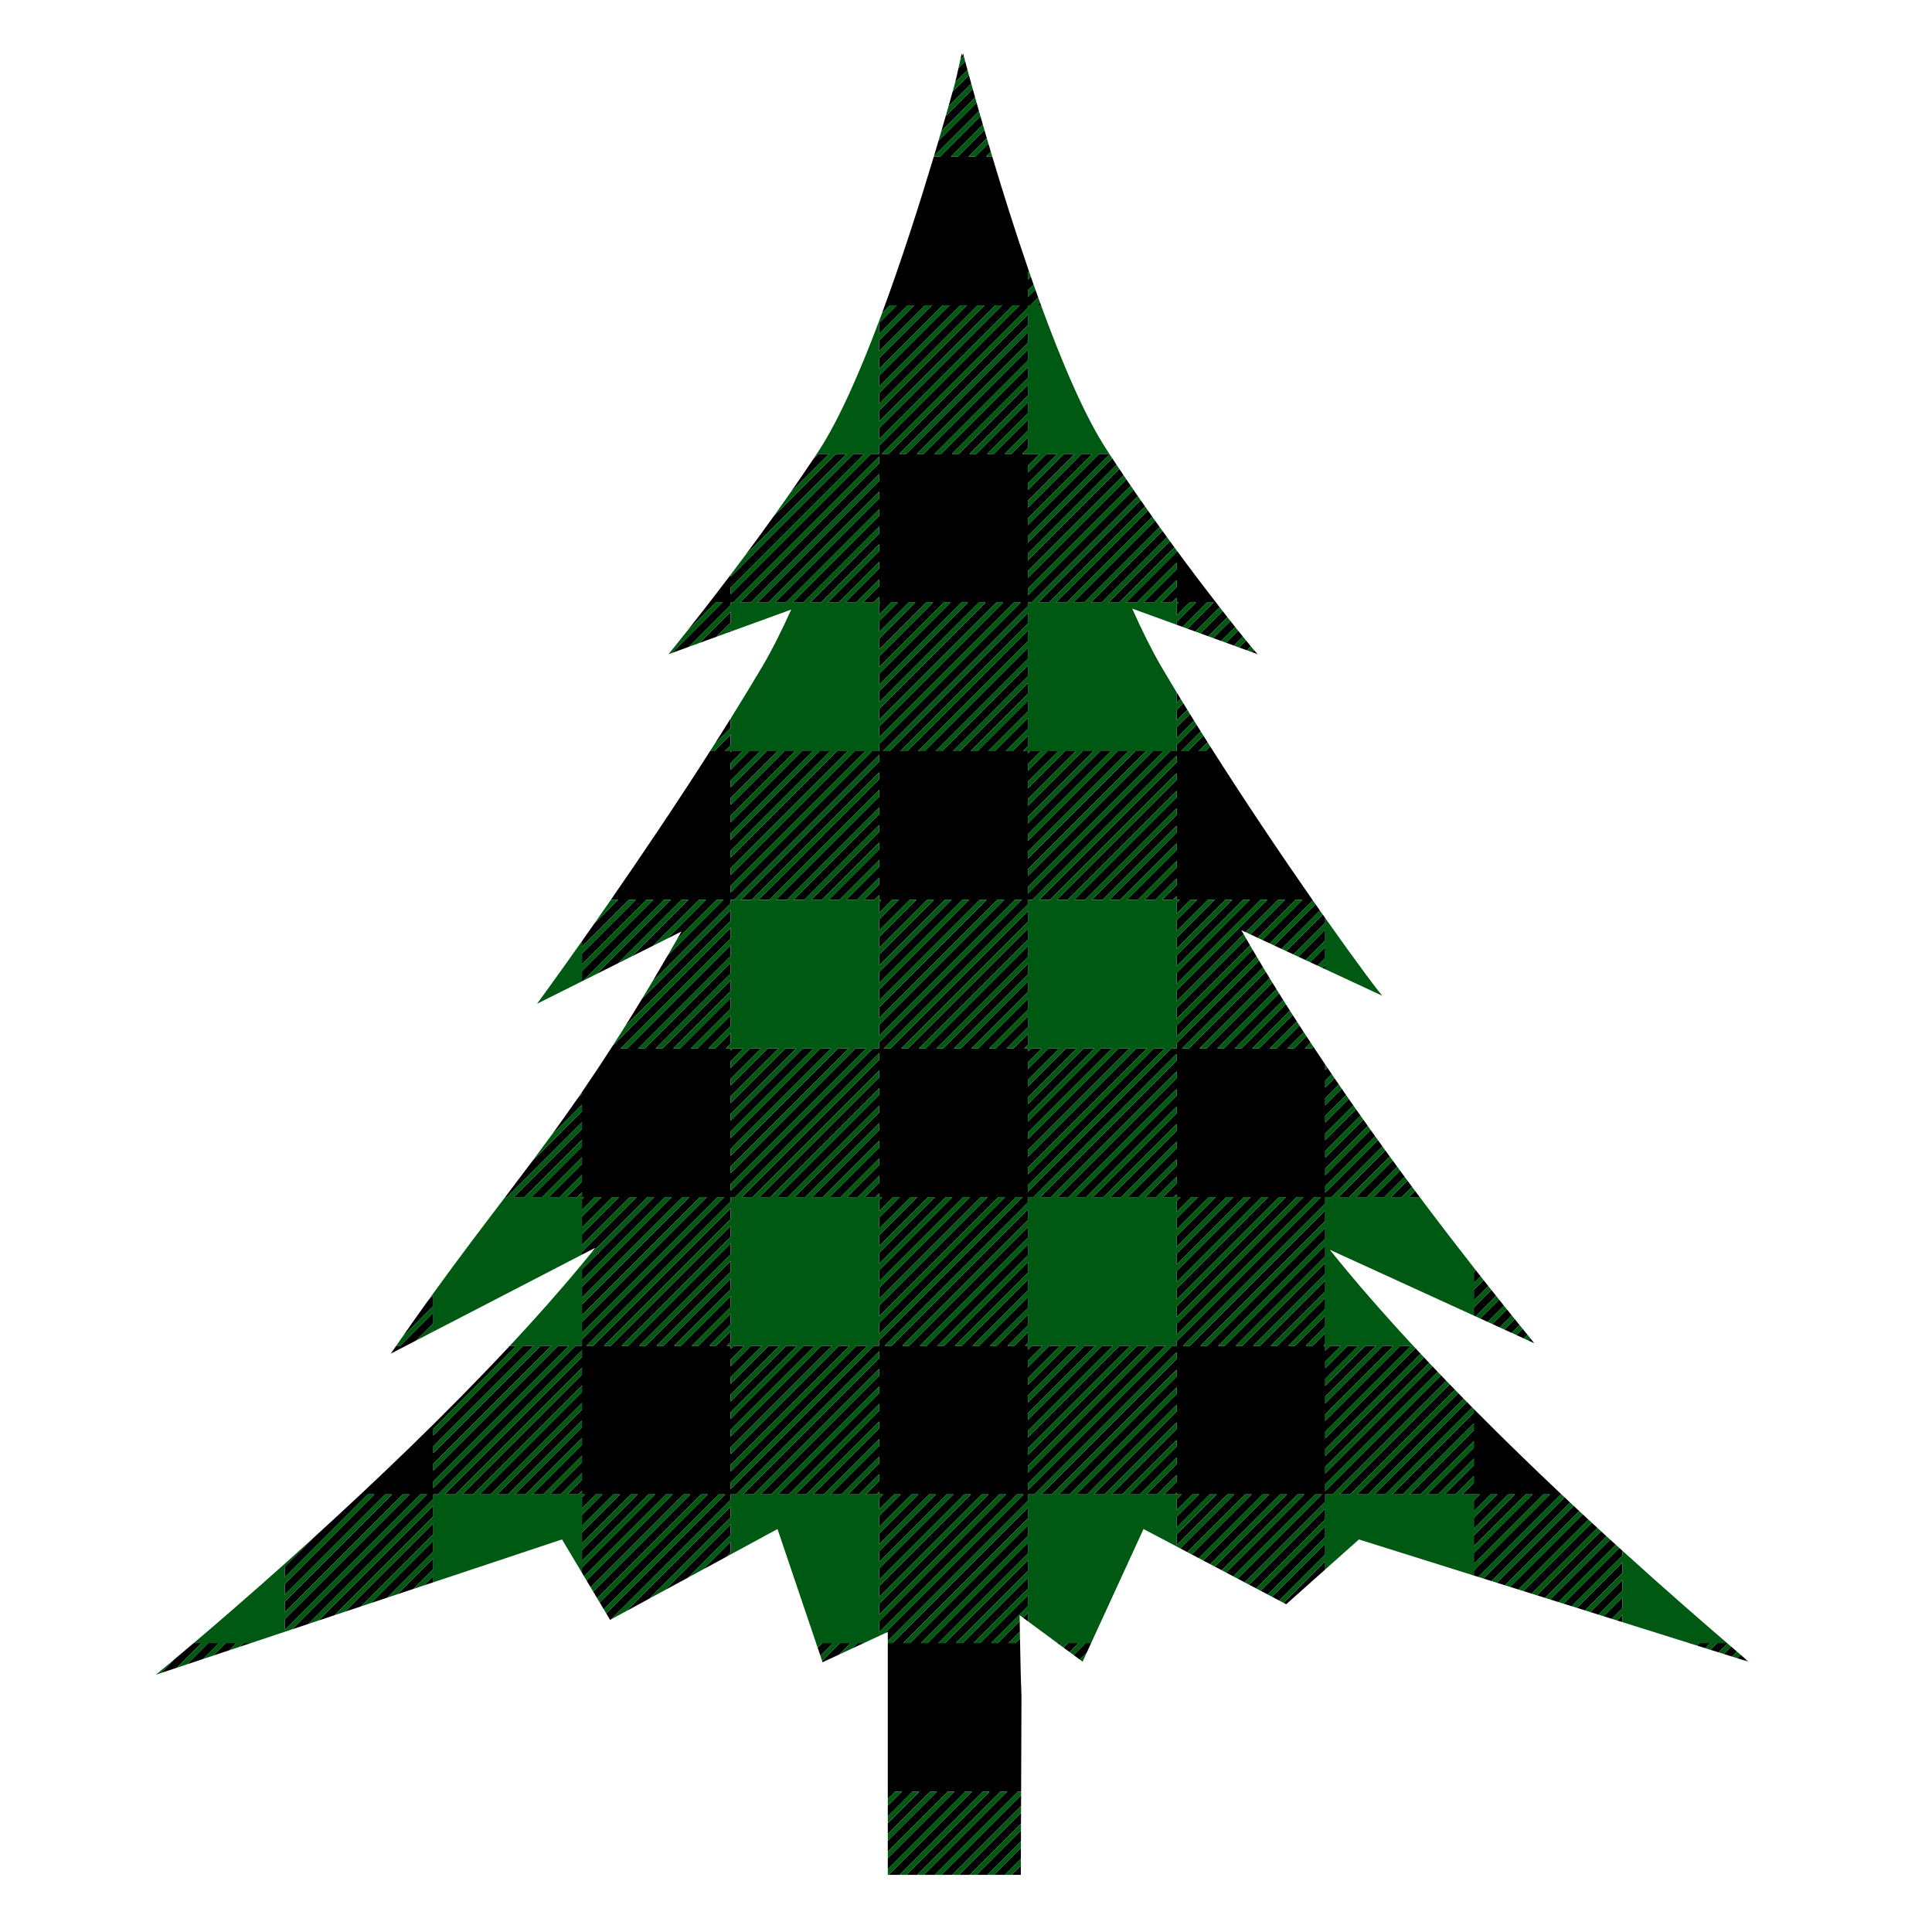 <?xml version="1.0" encoding="UTF-8"?> <!-- Generator: Adobe Illustrator 14.0.0, SVG Export Plug-In . SVG Version: 6.00 Build 43363) --> <svg xmlns="http://www.w3.org/2000/svg" xmlns:xlink="http://www.w3.org/1999/xlink" version="1.1" x="0px" y="0px" width="864px" height="864px" viewBox="0 0 864 864" xml:space="preserve"> <g id="black"> <path d="M699.246,717.175l24.933-24.933c0.466,0.424,0.938,0.854,1.401,1.274v2.106l-22.694,22.694L699.246,717.175z M673.026,708.943l33.21-33.21c-0.823-0.767-1.645-1.533-2.474-2.308l-34.375,34.376L673.026,708.943z M690.941,714.568 l27.531-27.531c-0.825-0.756-1.659-1.521-2.493-2.288l-28.677,28.677L690.941,714.568z M678.999,710.818l31.306-31.306 c-0.825-0.765-1.649-1.527-2.481-2.301l-32.464,32.464L678.999,710.818z M684.97,712.693l29.413-29.413 c-0.825-0.761-1.653-1.523-2.487-2.294l-30.565,30.564L684.97,712.693z M696.913,716.442l25.66-25.659 c-0.827-0.754-1.662-1.518-2.499-2.282l-26.8,26.8L696.913,716.442z M326.737,273.64l-13.872,13.872l7.534-2.74l6.338-6.338V273.64 z M480.117,740.135l2.755,2.033l3.14-3.139l1.955-4.257h-2.488L480.117,740.135z M472.853,734.772l0.994,0.733l0.734-0.733H472.853 z M477.632,734.772l-2.03,2.029l2.756,2.034l4.064-4.063H477.632z M326.737,407.035l-39.611,39.61 c-2.636,4.346-5.203,8.51-7.708,12.503l47.319-47.318V407.035z M326.737,321.349c-2.339,3.755-4.7,7.505-7.073,11.238l7.073-7.072 V321.349z M325.194,283.028l1.543-0.562v-0.981L325.194,283.028z M667.054,707.068l35.126-35.126 c-0.82-0.769-1.641-1.538-2.466-2.315l-36.299,36.3L667.054,707.068z M457.546,723.474l2.134,1.576v-3.71L457.546,723.474z M573.132,424.356l17.156-17.155c-0.65-0.927-1.307-1.864-1.972-2.815l-18.451,18.45L573.132,424.356z M431.658,27.481 l-3.032,3.032c-0.228,1.012-0.479,2.127-0.755,3.343c-0.22,0.911-0.458,1.889-0.708,2.913l5.512-5.513 C432.278,29.793,431.94,28.534,431.658,27.481z M433.329,33.658l-7.301,7.3c-0.58,2.072-1.21,4.307-1.884,6.676l10.218-10.217 C433.992,36.076,433.647,34.821,433.329,33.658z M430.693,23.837c0,0-0.114,0.457-0.314,1.203 c-0.157-0.724-0.266-1.203-0.266-1.203s-0.21,0.96-0.606,2.741l1.51-1.51C430.807,24.274,430.693,23.837,430.693,23.837z M435.024,39.806l-12.101,12.102c-0.621,2.159-1.273,4.413-1.956,6.751l15.104-15.104C435.705,42.251,435.356,41,435.024,39.806z M366.002,202.985l-2.251,2.251c-3.386,5.077-6.841,10.132-10.308,15.104l17.355-17.354H366.002z M373.85,202.985l-27.752,27.751 c-4.408,6.16-8.764,12.115-12.942,17.736l45.489-45.487H373.85z M557.599,290.811l1.779-1.778c-0.63-0.762-1.354-1.644-2.154-2.628 l-3.131,3.132L557.599,290.811z M436.741,45.936L419.7,62.977c-0.653,2.215-1.33,4.492-2.03,6.825l20.131-20.131 C437.435,48.387,437.082,47.143,436.741,45.936z M562.418,292.563c-0.137-0.104-0.706-0.745-1.65-1.864l-0.928,0.927 L562.418,292.563z M562.418,292.563c0.021,0.017,0.034,0.022,0.034,0.013L562.418,292.563z M476.95,269.458l38.375-38.373 c-0.661-0.931-1.323-1.866-1.985-2.806l-41.179,41.179H476.95z M764.929,737.795l3.649,1.146l3.98-3.979 c-0.071-0.061-0.147-0.127-0.219-0.188h-4.388L764.929,737.795z M526.161,330.096l7.824-7.824 c-0.612-0.985-1.222-1.971-1.832-2.957l-5.992,5.992V330.096z M500.497,269.458l24.701-24.7c-0.672-0.916-1.348-1.84-2.026-2.771 L495.7,269.458H500.497z M465.55,136.513c-0.15-0.412-0.3-0.825-0.45-1.238l-1.238,1.238H465.55z M526.161,314.401l1.846-1.846 c-0.605-0.993-1.208-1.986-1.81-2.979l-0.037,0.037V314.401z M551.844,288.718l4.007-4.007c-0.669-0.828-1.379-1.711-2.133-2.654 l-5.385,5.385L551.844,288.718z M469.11,269.458l42.97-42.97c-0.658-0.938-1.316-1.878-1.974-2.823l-45.792,45.793H469.11z M484.803,269.458l33.793-33.793c-0.666-0.927-1.333-1.858-2.001-2.796l-36.589,36.589H484.803z M492.641,269.458l29.242-29.243 c-0.668-0.92-1.337-1.844-2.01-2.775l-32.019,32.019H492.641z M503.547,269.458h4.781l17.832-17.832v3.066l-14.766,14.766h4.791 l9.975-9.975v3.055l-6.92,6.92h4.781l2.139-2.139v2.139h0.929l-0.929,0.929v4.781l5.71-5.71h3.065l-8.775,8.775v1.145l2.667,0.97 l10.89-10.89h3.065l-11.708,11.707l3.507,1.275l10.87-10.869c-5.607-7.208-12.23-15.904-19.292-25.503v0.776L503.547,269.458z M725.58,698.69l-20.36,20.36l3.638,1.142l16.722-16.723V698.69z M774.55,740.815l2.223-2.224c-0.778-0.671-1.634-1.408-2.576-2.22 l-3.297,3.297L774.55,740.815z M546.09,286.626l6.271-6.271c-0.678-0.853-1.382-1.74-2.114-2.667l-7.663,7.662L546.09,286.626z M780.522,742.689l0.446-0.445c-0.578-0.518-1.434-1.266-2.557-2.238l-1.538,1.539L780.522,742.689z M755.301,734.772l1.333,0.419 l0.418-0.419H755.301z M760.105,734.772l-1.148,1.147l3.65,1.146l2.293-2.294H760.105z M665.28,591.154l7.276-7.276 c-0.688-0.856-1.401-1.748-2.132-2.662l-8.435,8.435L665.28,591.154z M723.136,724.675l2.444,0.767v-3.211L723.136,724.675z M725.58,714.376l-8.422,8.422l3.645,1.144l4.778-4.777V714.376z M725.58,706.536l-14.389,14.389l3.639,1.143l10.75-10.75V706.536z M592.634,415.76l-12.06,12.06l3.268,1.521l8.792-8.791V415.76z M670.666,593.616l5.39-5.391c-0.683-0.846-1.397-1.731-2.14-2.655 l-6.541,6.541L670.666,593.616z M540.335,284.533l8.56-8.56c-0.682-0.867-1.383-1.762-2.104-2.685l-9.967,9.967L540.335,284.533z M591.285,432.803l1.349,0.627v-1.977L591.285,432.803z M592.634,423.605l-6.705,6.705l3.269,1.521l3.436-3.436V423.605z M676.046,596.076l3.517-3.518c-0.666-0.821-1.387-1.71-2.143-2.645l-4.66,4.66L676.046,596.076z M578.492,426.85l14.142-14.142 v-2.171c-0.359-0.509-0.721-1.023-1.084-1.541l-16.331,16.331L578.492,426.85z M681.435,598.54l1.649-1.649 c-0.627-0.771-1.345-1.652-2.151-2.645l-2.789,2.789L681.435,598.54z M686.111,600.678c0-0.046-0.583-0.777-1.659-2.104 l-0.923,0.923L686.111,600.678z M193.792,696.902l-16.059,16.059l7.189-2.395l8.869-8.869V696.902z M603.377,535.354l18.149-18.149 c-0.67-0.92-1.343-1.849-2.016-2.779l-20.928,20.929H603.377z M611.224,535.354l13.614-13.614 c-0.673-0.918-1.349-1.843-2.026-2.771l-16.385,16.385H611.224z M619.07,535.354l9.094-9.094c-0.676-0.915-1.354-1.835-2.034-2.761 l-11.854,11.854H619.07z M626.918,535.354l4.585-4.585c-0.679-0.913-1.358-1.828-2.043-2.753l-7.337,7.338H626.918z M193.792,681.223l-39.569,39.569l7.169-2.388l32.4-32.4V681.223z M193.792,673.361l-51.357,51.357l7.189-2.395l44.167-44.168 V673.361z M193.792,689.055l-27.826,27.826l7.189-2.395l20.636-20.637V689.055z M634.765,535.354l0.09-0.09 c-0.68-0.908-1.364-1.826-2.051-2.746l-2.836,2.836H634.765z M659.107,581.635l6.487-6.487c-0.692-0.872-1.399-1.767-2.118-2.677 l-4.369,4.369V581.635z M93.161,734.772l-9.533,9.534l7.169-2.389l7.146-7.146H93.161z M659.107,588.332l0.788,0.36l9.174-9.174 c-0.691-0.866-1.4-1.758-2.125-2.669l-7.837,7.837V588.332z M86.649,734.772c-3.294,2.795-6.182,5.226-8.588,7.24l-6.22,6.22 l7.189-2.395l11.065-11.065H86.649z M526.161,322.248l4.826-4.826c-0.607-0.987-1.213-1.975-1.817-2.962l-3.008,3.008V322.248z M107.161,736.468l5.089-1.695h-3.394L107.161,736.468z M100.995,734.772l-5.622,5.621l7.188-2.394l3.228-3.228H100.995z M659.107,573.788l3.023-3.022c-0.692-0.879-1.397-1.775-2.111-2.686l-0.912,0.912V573.788z M526.161,463.488l35.781-35.78 c-0.596-1.005-1.19-2.011-1.78-3.016l-34.001,34.001V463.488z M456.616,810.717l-27.733,27.732h4.789l22.927-22.927 L456.616,810.717z M456.646,802.841l-35.609,35.608h4.792l30.799-30.798L456.646,802.841z M456.651,801.247l0.158-42.576 c-0.248-5.503-0.466-14.539-0.663-25.954l-2.055,2.056h-3.056l5.061-5.061c-0.025-1.536-0.049-3.104-0.074-4.715l-9.775,9.775 h-3.055l16.487-16.487v-4.795l-21.282,21.282h-3.056l24.338-24.337v-4.79l-29.126,29.127h-3.056l32.182-32.181v-4.793 l-36.973,36.974h-3.055l40.027-40.027v-4.794l-44.82,44.821h-3.055l47.875-47.875v-4.793l-52.666,52.668h-3.057l55.723-55.722 v-4.793l-60.514,60.515h-2.142c0,10.589,0,20.073,0,27.965v41.745l3.235-3.235h3.055l-6.29,6.29v4.792l11.082-11.082h3.052 l-14.134,14.134v4.791l18.925-18.925h3.055l-21.979,21.979v4.793l26.772-26.772h3.055l-29.827,29.826v4.792l34.618-34.618h3.057 l-37.203,37.202h4.792l37.203-37.202h3.055l-37.202,37.202h4.791l37.202-37.202h3.057l-37.203,37.202h4.792l37.203-37.202H456.651z M456.528,834.343l-4.106,4.106h4.091L456.528,834.343z M456.587,818.59l-19.86,19.859h4.795l15.046-15.046L456.587,818.59z M459.68,671.203l-62.655,62.655c0-1.335,0-2.679,0-4.047l-1.391,0.646l62.158-62.158h-3.055l-61.53,61.528v-4.79l56.738-56.738 h-3.055l-53.684,53.682v-4.79l48.892-48.892h-3.055l-45.837,45.838v-4.793l41.045-41.045h-3.051l-37.994,37.993v-4.795 l33.198-33.198h-3.055l-30.144,30.145v-4.791l25.354-25.354h-3.055l-22.3,22.3v-4.795l17.505-17.505h-3.052l-14.453,14.453v-4.792 l9.661-9.661h-3.055l-6.606,6.606v-4.792l1.814-1.814h-1.814v-1.236l-1.236,1.236h-4.797l6.033-6.033v-3.051l-9.084,9.084h-4.795 l13.879-13.879v-3.051l-16.93,16.93h-4.795l21.725-21.725v-3.053L368.429,668.3h-4.794l29.573-29.572v-3.053L360.581,668.3h-4.793 l37.42-37.42v-3.051L352.735,668.3h-4.794l45.267-45.268v-3.051l-48.32,48.318h-4.794l53.114-53.113v-3.051L337.041,668.3h-4.794 l60.961-60.961v-3.051L329.193,668.3h-2.457v2.456l-53.41,53.408l-0.488,0.265l-1.708-2.858l53.268-53.271h-3.054l-51.357,51.357 l-1.792-2.999l48.356-48.358h-3.052l-46.446,46.448l-1.794-3.003l43.444-43.445h-3.051l-41.534,41.536l-1.792-3l38.536-38.536 h-3.056l-36.622,36.624l-0.921-1.541v-2.331l32.751-32.752h-3.055l-29.696,29.697v-4.792l24.904-24.905h-3.055l-21.85,21.851 v-4.793l17.058-17.058h-3.055l-14.003,14.004v-4.793l9.211-9.211h-3.055l-6.156,6.156v-4.792l1.364-1.364h-1.364v-1.688 l-1.688,1.688h-4.795l6.482-6.482v-3.051l-9.534,9.533h-4.796l14.33-14.33v-3.051L242.884,668.3h-4.795l22.176-22.176v-3.053 L235.037,668.3h-4.795l30.024-30.023v-3.051L227.19,668.3h-4.795l37.87-37.869v-3.053L219.343,668.3h-4.795l45.717-45.717v-3.051 L211.497,668.3h-4.781l53.549-53.549v-3.066L203.649,668.3h-4.795l61.411-61.41v-3.053L195.802,668.3h-2.009v2.009l-55.935,55.935 l-7.167,2.388l60.331-60.331h-3.065l-60.637,60.638v-4.795l55.845-55.843h-3.055l-52.79,52.79v-4.78l48.009-48.01h-3.065 l-44.943,44.943v-4.794L167.47,668.3h-3.055l-37.097,37.097v-4.782l13.056-13.056c27.405-24.925,59.018-55.051,87.656-85.731h2.857 l-37.096,37.096v3.053l40.149-40.148h4.794l-44.944,44.943v3.066l48.009-48.01h4.781l-52.791,52.791v3.051l55.843-55.842h4.795 l-60.638,60.639v3.062l63.702-63.701h2.771v-2.771l63.702-63.702h-3.064l-60.638,60.638v-4.794l55.846-55.844h-3.056l-52.79,52.79 v-4.781l48.009-48.009h-3.064l-44.944,44.944v-4.794l40.151-40.15h-3.055l-37.097,37.097v-4.781l32.315-32.315h-3.066 l-25.912,25.912c0.889-1.094,1.776-2.187,2.648-3.275l-5.986,3.099v-1.278l24.458-24.457h-3.055l-21.403,21.403v-4.781 l16.622-16.622h-3.066l-13.556,13.556v-4.781l8.774-8.774h-3.066l-5.708,5.708v-4.779l0.929-0.929h-0.929v-2.139l-2.139,2.139 h-4.781l6.92-6.92v-3.057l-9.977,9.977h-4.789l14.766-14.766v-3.066l-17.833,17.832h-4.78l22.613-22.613v-3.051l-25.665,25.664 h-4.796l30.46-30.461v-3.059l-33.518,33.52H225.9c4.102-5.401,8.123-10.708,12.129-16.071l22.236-22.235v-3.051l-13.646,13.646 c3.875-5.324,7.781-10.804,11.78-16.577l1.867-1.866v-0.84c4.464-6.502,9.055-13.396,13.851-20.858l52.621-52.621v4.786 l-49.214,49.213h3.062l46.152-46.151v4.795L285.38,468.88h3.052l38.305-38.305v4.79l-33.514,33.515h3.055l30.459-30.458v4.795 l-25.663,25.663h3.052l22.611-22.611v4.781l-17.83,17.83h3.066l14.764-14.764v4.784l-9.98,9.979h3.062l6.918-6.918v4.781 l-2.137,2.137h2.137v0.93l0.93-0.93h4.78l-5.709,5.709v3.066l8.776-8.775h4.781l-13.557,13.557v3.066l16.624-16.623h4.781 l-21.405,21.404v3.059L351.2,468.88h4.789l-29.252,29.252v3.064l32.317-32.316h4.781l-37.098,37.098v3.059l40.157-40.156h4.789 l-44.946,44.945v3.064l48.011-48.01h4.781l-52.792,52.791v3.059l55.851-55.85h4.789l-60.639,60.639v3.064l63.705-63.703h2.766 v-2.766l63.714-63.713h-3.066l-60.647,60.647v-4.789l55.859-55.858h-3.059l-52.801,52.8v-4.78l48.021-48.02h-3.066l-44.954,44.954 v-4.789l40.166-40.165h-3.059l-37.107,37.106v-4.78l32.327-32.326h-3.067l-29.26,29.26v-4.788l24.473-24.472h-3.059l-21.414,21.413 v-4.78l16.633-16.633h-3.066l-13.566,13.566v-4.781l8.785-8.785h-3.064l-5.721,5.721v-4.781l0.939-0.939h-0.939v-2.127 l-2.127,2.127h-4.783l6.91-6.91v-3.057l-9.967,9.967h-4.789l14.756-14.756v-3.064l-17.821,17.82h-4.783l22.604-22.604v-3.051 l-25.655,25.654h-4.795l30.45-30.449v-3.059L359.7,402.401h-4.79l38.297-38.297v-3.051l-41.348,41.348h-4.795l46.143-46.143v-3.061 l-49.205,49.203h-4.786l53.991-53.99v-3.051l-57.042,57.041h-4.795l61.837-61.836v-3.053l-64.889,64.889h-1.582v1.582L291.72,439 c2.226-3.736,4.503-7.61,6.837-11.631l24.968-24.968h-3.052l-17.76,17.76c0.677-1.183,1.356-2.37,2.043-3.578l-6.523,3.265 l17.446-17.446h-3.051l-20.501,20.501l-9.599,4.803l25.304-25.304h-3.052l-28.36,28.36l-9.598,4.802l33.163-33.162h-3.053 l-36.219,36.219l-0.448,0.225v-4.57l31.873-31.873h-3.052l-28.821,28.821v-4.797l24.024-24.024h-3.051l-20.974,20.974v-2.51 c1.724-2.443,3.528-5.008,5.412-7.696l10.767-10.768h-3.053l-0.7,0.699c13.325-19.22,29.256-42.766,44.846-67.174h1.838 l7.361-7.361v4.796l-2.565,2.565h2.565v0.486l0.486-0.486h4.795l-5.281,5.281v3.051l8.333-8.332h4.795l-13.127,13.127v3.053 l16.18-16.18h4.795l-20.975,20.975v3.051l24.026-24.025h4.795l-28.821,28.82v3.053l31.874-31.873h4.795l-36.668,36.668v3.051 l39.719-39.719h4.796l-44.515,44.514v3.053l47.567-47.566h4.795l-52.362,52.361v3.053l55.415-55.414h4.795l-60.209,60.209v3.051 l63.261-63.26h3.21v-3.21l63.26-63.259h-3.052l-60.208,60.208v-4.795l55.413-55.413h-3.052l-52.361,52.36v-4.795l47.565-47.565 h-3.051l-44.515,44.514v-4.796l39.719-39.718h-3.051l-36.668,36.667v-4.795l31.872-31.872h-3.052l-28.82,28.819v-4.795 l24.025-24.024h-3.051l-20.975,20.974v-4.795l16.179-16.179h-3.052l-13.127,13.127v-4.795l8.332-8.332h-3.051l-5.281,5.281v-4.796 l0.485-0.485h-0.485v-2.566l-2.566,2.566h-4.797l7.363-7.363v-3.051l-10.414,10.414h-4.795l15.209-15.209v-3.051l-18.26,18.26 h-4.796l23.057-23.057v-3.051L367.1,269.458h-4.795l30.902-30.902v-3.053l-33.955,33.955h-4.795l38.75-38.75v-3.051l-41.801,41.801 h-4.795l46.596-46.596v-3.053l-49.648,49.648h-4.795l54.443-54.443v-3.051l-57.495,57.494h-4.794l62.289-62.289v-3.053 l-65.342,65.342h-1.129v1.129l-18.669,18.669l-7.535,2.74l22.538-22.538h-3.051l-12.792,12.792 c4.943-6.236,11.758-14.957,19.509-25.213v0.907l54.96-54.959h4.795l-59.755,59.754v3.051l62.806-62.805h3.665v-3.664l62.81-62.809 h-3.051l-59.759,59.758v-4.796l54.963-54.962h-3.051l-51.912,51.91v-4.795l47.116-47.115h-3.052l-44.064,44.063v-4.795 l39.27-39.269h-3.051l-36.219,36.218v-4.796l31.423-31.422h-3.052l-28.371,28.37v-4.795l23.576-23.575h-3.052l-20.524,20.523 v-4.795l15.729-15.729h-3.052l-12.678,12.678v-4.795l7.883-7.883h-3.053l-3.618,3.617c8.808-23.751,16.891-49.127,23.18-70.092 h2.885l17.995-17.994c0.348,1.216,0.703,2.451,1.071,3.725l-14.27,14.27h3.051l11.905-11.905c0.354,1.217,0.714,2.451,1.083,3.712 l-8.193,8.193h3.048l5.838-5.838c0.359,1.217,0.723,2.447,1.096,3.7l-2.138,2.138h2.777c4.647,15.538,10.273,33.483,16.452,51.39 l-0.52,0.521v3.053l1.307-1.307c0.412,1.185,0.826,2.368,1.243,3.552l-2.55,2.55v3.053l3.347-3.347 c0.419,1.18,0.84,2.357,1.263,3.532l-3.479,3.479h-1.131v1.132l-65.341,65.341h3.052l62.289-62.29v4.796l-57.494,57.494h3.053 l54.441-54.442v4.795l-49.647,49.647h3.052l46.596-46.597v4.796l-41.801,41.801h3.053l38.748-38.749v4.795l-33.953,33.954h3.051 l30.902-30.903v4.797l-26.106,26.106h3.052l23.055-23.056v4.796l-18.26,18.26h3.053l15.207-15.207v4.794l-10.413,10.413h3.053 l7.36-7.36v4.796l-2.564,2.564h2.564v0.484l0.484-0.484h4.795l-5.28,5.279v3.051l8.331-8.33h4.797l-13.127,13.127v3.051 l16.178-16.178h4.795l-20.973,20.973v3.051l24.024-24.023h4.796l-28.821,28.82v3.051l31.872-31.871h4.575 c0.029,0.045,0.058,0.089,0.087,0.134l-36.534,36.532v3.053l37.743-37.742c0.634,0.963,1.27,1.926,1.909,2.887l-39.652,39.65v3.053 l40.873-40.872c0.641,0.957,1.282,1.913,1.926,2.867l-42.799,42.798v3.053l44.03-44.029c0.647,0.953,1.295,1.903,1.944,2.851 l-45.974,45.974v3.053l47.216-47.216c0.652,0.949,1.305,1.894,1.958,2.836l-47.592,47.593h-1.582v1.582l-64.887,64.887h3.052 l61.835-61.835v4.796l-57.039,57.039h3.051l53.988-53.988v4.789l-49.201,49.199h3.06l46.142-46.142v4.796l-41.346,41.346h3.051 l38.295-38.295v4.788l-33.506,33.507h3.058l30.448-30.448v4.796l-25.652,25.652h3.051l22.602-22.602v4.781l-17.82,17.82h3.065 l14.755-14.755v4.789l-9.966,9.966h3.058l6.908-6.908v4.782l-2.126,2.126h2.126v0.939l0.939-0.939h4.781l-5.721,5.721v3.064 l8.786-8.785h4.781l-13.567,13.566v3.066l16.633-16.633h4.781l-21.415,21.414v3.059l24.473-24.473h4.787l-29.26,29.26v3.066 l32.327-32.326h4.781l-37.108,37.107v3.059l40.167-40.166h4.789l-44.955,44.955v3.066l48.021-48.021h4.78l-52.802,52.801v3.059 l55.86-55.859h4.789l-60.649,60.648v3.066l63.715-63.715h2.766v-2.766l9-8.999c0.611,0.98,1.224,1.96,1.837,2.939l-8.826,8.825 h3.052l6.951-6.95c0.617,0.981,1.235,1.963,1.854,2.942l-4.008,4.008h3.059l2.135-2.136c15.999,25.243,32.341,49.429,45.849,68.798 l-19.279,19.278l-3.272-1.522l17.943-17.943h-3.052l-16.974,16.974l-3.272-1.522l15.452-15.451h-3.053l-14.482,14.482l-1.941-0.903 c0.342,0.603,0.691,1.206,1.036,1.809l-30.005,30.006V443l40.599-40.599h-3.052l-37.547,37.546v-4.795l32.752-32.751h-3.052 l-29.7,29.7v-4.796l24.904-24.904h-3.052l-21.853,21.853v-4.795l17.058-17.058h-3.051l-14.007,14.007v-4.796l9.211-9.211h-3.051 l-6.16,6.16v-4.796l1.364-1.364h-1.364v-1.686l-1.686,1.686h-4.795l6.48-6.48v-3.051l-9.531,9.531h-4.796l14.328-14.328v-3.051 l-17.379,17.379h-4.795l22.174-22.174v-3.051l-25.225,25.225h-4.796l30.021-30.021v-3.051l-33.072,33.072h-4.795l37.868-37.867 v-3.051l-40.918,40.918h-4.796l45.715-45.715v-3.051l-48.766,48.766h-4.789l53.555-53.555v-3.057l-56.612,56.611h-4.796 l61.408-61.408v-3.053l-64.46,64.461h-2.021v2.021l-64.457,64.458h3.051l61.406-61.406v4.796l-56.61,56.61h3.058l53.553-53.553 v4.789l-48.764,48.764h3.051l45.713-45.713v4.796l-40.917,40.917h3.051l37.866-37.866v4.796l-33.07,33.07h3.051l30.02-30.02v4.796 l-25.224,25.224h3.052l22.172-22.172v4.795l-17.377,17.377h3.052l14.325-14.325v4.795l-9.53,9.53h3.052l6.479-6.479v4.795 l-1.684,1.684h1.684v1.365l1.365-1.365h4.795l-6.161,6.16v3.051l9.211-9.211h4.797l-14.008,14.008v3.051l17.059-17.059h4.795 l-21.854,21.854v3.053l24.906-24.906h4.795l-29.702,29.701v3.051l32.752-32.752h4.795l-37.547,37.547v3.053l40.6-40.6h4.795 l-45.395,45.395v3.051l48.447-48.445h4.794l-53.241,53.24v3.053l56.293-56.293h4.795l-61.089,61.088v3.051l64.14-64.139h2.34 v-2.341l36.918-36.917c0.596,0.998,1.191,1.996,1.792,2.995l-36.264,36.263h3.059l34.358-34.358 c0.603,0.994,1.206,1.988,1.813,2.982l-31.375,31.376h3.052l29.485-29.485c0.607,0.987,1.216,1.975,1.828,2.961l-26.524,26.524 h3.058l24.639-24.639c0.612,0.982,1.228,1.964,1.844,2.945l-21.694,21.693h3.058l19.817-19.817c0.618,0.979,1.238,1.954,1.86,2.93 l-16.888,16.888h3.058l15.02-15.02c0.623,0.974,1.249,1.944,1.875,2.915l-12.105,12.104h3.059l10.246-10.246 c0.628,0.97,1.256,1.938,1.886,2.903l-7.343,7.343h3.058l5.495-5.494c0.632,0.965,1.263,1.93,1.897,2.892l-2.603,2.603h3.058 l0.764-0.764c1.752,2.646,3.512,5.28,5.276,7.899v2.519l1.015-1.015c0.645,0.954,1.29,1.904,1.936,2.854l-2.95,2.95v3.059 l4.188-4.188c0.649,0.951,1.298,1.896,1.947,2.842l-6.135,6.136v3.057l7.379-7.38c0.653,0.947,1.305,1.891,1.958,2.832 l-9.337,9.337v3.051l10.587-10.586c0.656,0.943,1.312,1.888,1.968,2.826l-12.556,12.555v3.061l13.817-13.817 c0.659,0.94,1.317,1.879,1.976,2.812l-15.792,15.792v3.053l17.057-17.056c0.664,0.938,1.326,1.874,1.988,2.806l-19.045,19.045 v3.051l20.314-20.312c0.668,0.936,1.333,1.866,1.999,2.795l-22.313,22.312v3.053l23.587-23.586 c0.671,0.935,1.339,1.859,2.008,2.785l-22.699,22.699h-2.896v2.896l-63.577,63.577h3.052l60.525-60.525v4.796l-55.729,55.729h3.051 l52.679-52.679v4.796l-47.883,47.883h3.052l44.831-44.831v4.795l-40.036,40.036h3.052l36.984-36.984v4.796l-32.188,32.188h3.051 l29.138-29.138v4.796l-24.342,24.342h3.051l21.291-21.291v4.795l-16.496,16.496h3.053l13.443-13.443v4.794l-8.649,8.649h3.053 l5.597-5.597v4.795l-0.802,0.802h0.802v2.25l2.25-2.25h4.795l-7.045,7.045v3.051l10.096-10.096h4.795l-14.891,14.891v3.053 l17.944-17.943h4.794l-22.738,22.738v3.053l25.791-25.791h4.795l-30.586,30.586v3.051l33.637-33.637h4.796l-38.434,38.434v3.051 l40.376-40.376c0.77,0.828,1.54,1.655,2.313,2.481l-42.69,42.689v3.053l44.167-44.167c0.774,0.824,1.548,1.646,2.325,2.469 l-46.492,46.491v3.053l47.977-47.977c0.778,0.82,1.556,1.64,2.337,2.458L592.634,663.8v3.053l51.806-51.806 c0.782,0.816,1.564,1.632,2.348,2.446L595.981,668.3h-3.347v3.347l-35.995,35.994l-3.141-1.654l37.686-37.687h-3.051L551.5,704.932 l-3.139-1.654l34.978-34.978h-3.051l-33.926,33.924l-3.139-1.654l32.271-32.27h-3.052l-31.218,31.216l-3.139-1.654l29.562-29.562 h-3.051l-28.51,28.508l-3.139-1.654l26.854-26.854h-3.051l-25.802,25.8l-3.139-1.654l24.145-24.146H548.9l-22.739,22.737v-4.793 l17.944-17.944h-3.052l-14.893,14.893v-4.795l10.098-10.098h-3.052l-7.046,7.046v-4.795l2.251-2.251h-2.251v-0.801l-0.801,0.801 h-4.795l5.596-5.596v-3.053l-8.649,8.648h-4.794l13.443-13.443v-3.051L509.666,668.3h-4.796l21.291-21.291v-3.051L501.818,668.3 h-4.793l29.136-29.137v-3.051L493.973,668.3h-4.794l36.982-36.982v-3.053L486.125,668.3h-4.794l44.83-44.83v-3.053L478.278,668.3 h-4.793l52.676-52.678v-3.051L470.431,668.3h-4.793l60.522-60.523v-3.053L462.584,668.3h-2.904V671.203z M393.208,599.494 l64.139-64.14h-3.054l-61.085,61.083v-4.791l56.292-56.292h-3.051l-53.241,53.241V583.8l48.445-48.445h-3.052l-45.394,45.395 v-4.794l40.602-40.601h-3.055l-37.547,37.548v-4.793l32.756-32.755h-3.056l-29.7,29.7v-4.793l24.908-24.907h-3.055l-21.854,21.854 v-4.794l17.062-17.061h-3.056l-14.006,14.006v-4.791l9.215-9.215h-3.056l-6.159,6.159v-4.791l1.368-1.368h-1.368v-1.688 l-1.688,1.688h-4.794l6.482-6.482v-3.053l-9.535,9.535h-4.795l14.33-14.33v-3.051l-17.38,17.381h-4.796l22.177-22.178v-3.051 l-25.228,25.229h-4.794l30.022-30.023v-3.053l-33.075,33.076h-4.794l37.869-37.869v-3.053l-40.921,40.922h-4.796l45.717-45.719 v-3.051l-48.768,48.77h-4.783l53.551-53.551v-3.064l-56.614,56.615h-4.796l61.41-61.412v-3.051l-64.461,64.463h-2.01v2.01 l-64.461,64.463h3.051l61.41-61.412v4.797l-56.614,56.615h3.062l53.553-53.553v4.783l-48.768,48.77h3.051l45.717-45.719v4.797 l-40.921,40.922h3.052l37.869-37.87v4.795l-33.074,33.075h3.053l30.021-30.022v4.794l-25.228,25.229h3.052l22.176-22.177v4.795 l-17.381,17.382h3.053l14.328-14.329v4.795l-9.533,9.534h3.051l6.482-6.482v4.797l-1.686,1.686h1.686v1.365l1.365-1.365h4.794 l-6.16,6.16v3.051l9.211-9.211h4.794l-14.005,14.006v3.051l17.057-17.057h4.796l-21.853,21.854v3.051l24.905-24.904h4.794 l-29.699,29.699v3.053l32.752-32.752h4.794l-37.546,37.547v3.051l40.598-40.598h4.795l-45.393,45.395v3.049l48.443-48.443h4.796 l-53.24,53.24v3.051l56.291-56.291h4.791l-61.082,61.08v3.059l64.138-64.139h2.333V599.494z M459.68,595.795v4.792l-1.24,1.24h1.24 v1.812l1.812-1.812h4.789l-6.602,6.602v3.059l9.661-9.66h4.793l-14.454,14.455v3.053l17.508-17.508h4.789l-22.297,22.297v3.057 l25.354-25.354h4.789L459.68,631.97v3.059l33.199-33.201h4.794l-37.994,37.996v3.053l41.049-41.049h4.787l-45.836,45.836v3.059 l48.893-48.895h4.792l-53.684,53.684v3.059l56.74-56.742h4.792l-61.532,61.531v3.059l64.586-64.59h1.894v-1.894l64.575-64.579 h-3.051l-61.524,61.524v-4.793l56.729-56.731h-3.052l-53.677,53.677v-4.793l48.882-48.884h-3.052l-45.83,45.829v-4.787 l41.042-41.042h-3.06l-37.982,37.984v-4.795l33.188-33.189h-3.051l-30.137,30.136v-4.789l25.348-25.347h-3.059l-22.289,22.289 v-4.788l17.501-17.501h-3.059l-14.442,14.443v-4.789l9.654-9.654h-3.06l-6.595,6.595v-4.787l1.808-1.808h-1.808v-1.252 l-1.252,1.252h-4.789l6.041-6.041v-3.057l-9.097,9.098h-4.79l13.887-13.887v-3.059l-16.945,16.945h-4.789l21.734-21.734v-3.059 l-24.792,24.793h-4.788l29.58-29.58v-3.059l-32.638,32.639h-4.79l37.428-37.428v-3.059l-40.485,40.486h-4.79l45.275-45.275v-3.059 l-48.333,48.334h-4.789l53.121-53.121v-3.053l-56.175,56.174h-4.793l60.968-60.967v-3.061l-64.025,64.027h-2.455v2.455 l-64.016,64.018h3.055l60.961-60.96v4.793l-56.168,56.167h3.055l53.113-53.113v4.789l-48.322,48.324h3.056l45.267-45.267v4.791 l-40.475,40.476h3.055l37.42-37.42v4.791l-32.628,32.629h3.056l29.572-29.572v4.79l-24.781,24.782h3.056l21.726-21.726v4.79 l-16.935,16.936h3.056l13.879-13.879v4.791l-9.088,9.088h3.056L459.68,595.795z M456.558,826.469l-11.98,11.98h4.787l7.175-7.175 L456.558,826.469z M326.737,681.656l-29.561,29.562l10.484-5.691l19.077-19.076V681.656z M526.161,455.641l32.877-32.877 c-0.59-1.011-1.178-2.022-1.761-3.033l-31.117,31.116V455.641z M189.498,709.043l4.294-1.431v-2.864L189.498,709.043z M367.78,734.772l-2.116,2.116l1.211,3.582l5.698-5.698H367.78z M326.737,689.504l-12.396,12.396l10.485-5.691l1.911-1.911V689.504 z M192.563,596.137l1.229-0.636v-0.593L192.563,596.137z M375.626,734.772l-7.979,7.979l0.208,0.612l7.416-3.445l5.146-5.146 H375.626z M380.979,737.267l5.367-2.494h-2.874L380.979,737.267z M326.737,673.81l-46.726,46.727l10.482-5.69l36.244-36.242V673.81 z M592.634,690.392l-23.719,23.719l3.136,1.652l20.583-20.583V690.392z M592.634,682.545l-28.857,28.857l3.14,1.655l25.717-25.718 V682.545z M603.821,668.3l46.823-46.821c-0.787-0.81-1.571-1.621-2.356-2.434L599.033,668.3H603.821z M193.792,579.215 l-2.213,2.213c-3.703,5.153-7.549,10.58-11.563,16.344l13.777-13.777V579.215z M574.053,716.818l1.142,0.602l17.439-15.533v-3.649 L574.053,716.818z M622.572,668.3h4.789l31.746-31.746v3.059L630.42,668.3h4.788l23.899-23.898v3.059l-20.84,20.84h4.788 l16.052-16.053v3.061L646.114,668.3h4.788l8.205-8.205v3.059l-5.146,5.146h4.787l0.359-0.359v0.359h2.701l-2.701,2.701v4.787 l7.488-7.488h3.06l-10.548,10.548v4.787l15.335-15.335h3.053l-18.388,18.388v4.796l23.184-23.184h3.057l-26.24,26.241v4.789 l31.03-31.03h3.058l-34.088,34.088v2.187l1.98,0.621l36.896-36.896h0.322c-12.689-11.962-25.968-24.827-39.198-38.194v1.659 L622.572,668.3z M619.515,668.3l38.896-38.896c-0.793-0.803-1.584-1.607-2.376-2.413L614.726,668.3H619.515z M611.675,668.3 l42.848-42.847c-0.791-0.807-1.58-1.616-2.37-2.426L606.88,668.3H611.675z M193.792,587.061l-14.767,14.767H177.2 c-0.802,1.159-1.61,2.331-2.425,3.519l11.44-5.922l7.578-7.577V587.061z M592.634,674.698l-33.996,33.996l3.135,1.652l30.861-30.86 V674.698z"></path> </g> <g id="green"> <path fill="#005912" d="M780.522,742.689l0.446-0.445c0.621,0.557,0.935,0.86,0.875,0.86L780.522,742.689z M776.873,741.545 l1.538-1.539c-0.497-0.43-1.041-0.899-1.637-1.414l-2.223,2.224L776.873,741.545z M770.9,739.669l3.297-3.297 c-0.521-0.449-1.069-0.921-1.639-1.411l-3.98,3.979L770.9,739.669z M764.9,734.772l-2.293,2.294l2.322,0.729l3.022-3.022H764.9z M757.053,734.772l-0.418,0.419l2.323,0.729l1.148-1.147H757.053z M725.58,719.164l-4.778,4.777l2.334,0.733l2.444-2.444V719.164z M725.58,711.317l-10.75,10.75l2.327,0.73l8.422-8.422V711.317z M725.58,703.47l-16.722,16.723l2.333,0.732l14.389-14.389V703.47z M725.58,695.623l-22.694,22.694l2.334,0.733l20.36-20.36V695.623z M699.246,717.175l24.933-24.933 c-0.534-0.485-1.066-0.969-1.605-1.459l-25.66,25.659L699.246,717.175z M693.274,715.301l26.8-26.8 c-0.534-0.487-1.064-0.972-1.602-1.464l-27.531,27.531L693.274,715.301z M687.303,713.426l28.677-28.677 c-0.531-0.488-1.062-0.978-1.597-1.469l-29.413,29.413L687.303,713.426z M681.331,711.551l30.565-30.564 c-0.528-0.488-1.06-0.982-1.591-1.474l-31.306,31.306L681.331,711.551z M675.359,709.676l32.464-32.464 c-0.526-0.489-1.058-0.986-1.586-1.479l-33.21,33.21L675.359,709.676z M669.387,707.802l34.375-34.376 c-0.525-0.492-1.055-0.988-1.583-1.483l-35.126,35.126L669.387,707.802z M661.087,705.195l2.328,0.731l36.299-36.3 c-0.468-0.44-0.938-0.884-1.409-1.327h-0.322L661.087,705.195z M693.195,668.3h-3.058l-31.03,31.03v3.058L693.195,668.3z M685.347,668.3h-3.057l-23.184,23.184v3.058L685.347,668.3z M677.495,668.3h-3.053l-15.335,15.335v3.053L677.495,668.3z M669.655,668.3h-3.06l-7.488,7.488v3.06L669.655,668.3z M661.808,668.3h-2.701v2.701L661.808,668.3z M659.107,667.94l-0.359,0.359 h0.359V667.94z M659.107,663.153v-3.059l-8.205,8.205h3.059L659.107,663.153z M659.107,655.308v-3.061L643.055,668.3h3.06 L659.107,655.308z M659.107,647.46v-3.059L635.208,668.3h3.059L659.107,647.46z M659.107,639.612v-3.059L627.361,668.3h3.059 L659.107,639.612z M592.634,695.18l-20.583,20.583l2.002,1.056l18.581-18.581V695.18z M622.572,668.3l36.535-36.535v-1.659 c-0.232-0.234-0.464-0.467-0.696-0.701L619.515,668.3H622.572z M456.54,831.274l-7.175,7.175h3.057l4.106-4.106L456.54,831.274z M683.529,599.497l0.923-0.923c-0.391-0.482-0.847-1.043-1.368-1.684l-1.649,1.649L683.529,599.497z M592.634,687.34 l-25.717,25.718l1.998,1.053l23.719-23.719V687.34z M614.726,668.3l41.309-41.309c-0.504-0.513-1.008-1.024-1.512-1.538 L611.675,668.3H614.726z M456.569,823.403l-15.046,15.046h3.055l11.98-11.98L456.569,823.403z M678.145,597.035l2.789-2.789 c-0.435-0.535-0.886-1.09-1.371-1.688l-3.517,3.518L678.145,597.035z M592.634,679.486l-30.861,30.86l2.003,1.056l28.857-28.857 V679.486z M606.88,668.3l45.273-45.272c-0.503-0.517-1.006-1.032-1.509-1.549L603.821,668.3H606.88z M456.598,815.522 l-22.927,22.927h3.056l19.86-19.859L456.598,815.522z M672.76,594.574l4.66-4.66c-0.44-0.545-0.895-1.106-1.364-1.688l-5.39,5.391 L672.76,594.574z M599.033,668.3l49.254-49.255c-0.5-0.517-1-1.033-1.499-1.552L595.981,668.3H599.033z M592.634,671.646 l-35.995,35.994l1.999,1.054l33.996-33.996V671.646z M456.627,807.651l-30.799,30.798h3.054l27.733-27.732L456.627,807.651z M592.634,666.853l51.806-51.806c-0.498-0.521-0.996-1.04-1.492-1.561L592.634,663.8V666.853z M667.375,592.111l6.541-6.541 c-0.443-0.552-0.895-1.113-1.359-1.692l-7.276,7.276L667.375,592.111z M588.134,668.3L551.5,704.932l2,1.055l37.686-37.687H588.134 z M456.651,801.247h-1.467l-37.203,37.202h3.055l35.609-35.608L456.651,801.247z M661.99,589.65l8.435-8.435 c-0.445-0.557-0.895-1.12-1.355-1.697l-9.174,9.174L661.99,589.65z M592.634,659.005l47.977-47.977 c-0.496-0.522-0.991-1.044-1.485-1.567l-46.492,46.491V659.005z M580.288,668.3l-33.926,33.924l2,1.054l34.978-34.978H580.288z M447.336,801.247l-37.202,37.202h3.056l37.203-37.202H447.336z M572.441,668.3l-31.218,31.216l2,1.054l32.271-32.27H572.441z M439.491,801.247l-37.203,37.202h3.055l37.202-37.202H439.491z M659.107,584.687l7.837-7.837 c-0.445-0.561-0.894-1.125-1.351-1.702l-6.487,6.487V584.687z M592.634,651.159l44.167-44.167c-0.493-0.524-0.986-1.05-1.477-1.575 l-42.69,42.689V651.159z M592.634,640.261v3.051l40.376-40.376c-0.343-0.369-0.686-0.738-1.028-1.108h-0.915L592.634,640.261z M659.107,576.84l4.369-4.369c-0.446-0.564-0.89-1.127-1.346-1.705l-3.023,3.022V576.84z M431.643,801.247l-34.618,34.618v2.584 h0.472l37.203-37.202H431.643z M564.594,668.3l-28.51,28.508l2,1.054l29.562-29.562H564.594z M484.14,743.104l1.872-4.075 l-3.14,3.139L484.14,743.104z M556.748,668.3l-25.802,25.8l2,1.054l26.854-26.854H556.748z M592.634,632.413v3.051l33.637-33.637 h-3.051L592.634,632.413z M660.019,568.08c-0.3-0.382-0.608-0.775-0.912-1.163v2.075L660.019,568.08z M423.797,801.247 l-26.772,26.772v3.054l29.827-29.826H423.797z M482.422,734.772l-4.064,4.063l1.759,1.299l5.362-5.362H482.422z M548.9,668.3 l-22.739,22.737v0.541l1.646,0.867l24.145-24.146H548.9z M415.95,801.247l-18.925,18.925v3.055l21.979-21.979H415.95z M592.634,624.565v3.053l25.791-25.791h-3.053L592.634,624.565z M474.581,734.772l-0.734,0.733l1.755,1.296l2.03-2.029H474.581z M544.105,668.3h-3.052l-14.893,14.893v3.052L544.105,668.3z M408.107,801.247l-11.082,11.082v3.052l14.134-14.134H408.107z M592.634,616.718v3.053l17.944-17.943h-3.053L592.634,616.718z M400.26,801.247l-3.235,3.235v3.055l6.29-6.29H400.26z M536.258,668.3h-3.052l-7.046,7.046v3.052L536.258,668.3z M592.634,608.872v3.051l10.096-10.096h-3.051L592.634,608.872z M528.412,668.3h-2.251v2.251L528.412,668.3z M526.161,667.499l-0.801,0.801h0.801V667.499z M592.634,604.077l2.25-2.25h-2.25 V604.077z M591.833,601.827h0.802v-0.802L591.833,601.827z M454.091,734.772l2.055-2.056c-0.017-0.983-0.034-1.985-0.05-3.005 l-5.061,5.061H454.091z M526.161,662.704v-3.053l-8.649,8.648h3.053L526.161,662.704z M583.985,601.827h3.053l5.597-5.597v-3.053 L583.985,601.827z M576.138,601.827h3.053l13.443-13.443v-3.053L576.138,601.827z M459.68,718.285l-16.487,16.487h3.055 l9.775-9.775c-0.013-0.883-0.026-1.772-0.04-2.677l1.563,1.153l2.134-2.134V718.285z M526.161,654.856v-3.051L509.666,668.3h3.052 L526.161,654.856z M634.923,535.354c-0.022-0.03-0.045-0.06-0.067-0.09l-0.09,0.09H634.923z M568.292,601.827h3.051l21.291-21.291 v-3.051L568.292,601.827z M435.342,734.772h3.056l21.282-21.282v-3.055L435.342,734.772z M526.161,647.009v-3.051L501.818,668.3 h3.052L526.161,647.009z M427.499,734.772h3.056l29.126-29.127v-3.054L427.499,734.772z M526.161,639.163v-3.051L493.973,668.3 h3.052L526.161,639.163z M629.969,535.354l2.836-2.836c-0.433-0.581-0.866-1.164-1.302-1.749l-4.585,4.585H629.969z M560.446,601.827h3.051l29.138-29.138v-3.051L560.446,601.827z M526.161,631.317v-3.053L486.125,668.3h3.053L526.161,631.317z M419.653,734.772h3.055l36.973-36.974v-3.054L419.653,734.772z M552.598,601.827h3.052l36.984-36.984v-3.052L552.598,601.827z M622.123,535.354l7.337-7.338c-0.43-0.581-0.864-1.17-1.296-1.756l-9.094,9.094H622.123z M544.751,601.827h3.052l44.831-44.831 v-3.052L544.751,601.827z M614.275,535.354L626.13,523.5c-0.43-0.585-0.86-1.171-1.292-1.76l-13.614,13.614H614.275z M526.161,623.47v-3.053L478.278,668.3h3.053L526.161,623.47z M411.805,734.772h3.055l44.82-44.821v-3.054L411.805,734.772z M526.161,615.622v-3.051L470.431,668.3h3.053L526.161,615.622z M403.958,734.772h3.057l52.666-52.668v-3.054L403.958,734.772z M606.428,535.354l16.385-16.385c-0.429-0.588-0.856-1.173-1.287-1.765l-18.149,18.149H606.428z M536.905,601.827h3.051 l52.679-52.679v-3.051L536.905,601.827z M459.68,674.258v-3.055l-62.655,62.655c0,0.305,0,0.611,0,0.914h2.142L459.68,674.258z M526.161,607.776v-3.053L462.584,668.3h3.054L526.161,607.776z M598.582,535.354l20.928-20.929 c-0.426-0.588-0.853-1.179-1.28-1.771l-22.699,22.699H598.582z M529.057,601.827h3.052l60.525-60.525v-3.052L529.057,601.827z M590.736,535.354h-3.051l-61.524,61.524v3.055L590.736,535.354z M459.68,663.358v3.059l64.586-64.59h-3.055L459.68,663.358z M592.634,533.456l23.587-23.586c-0.424-0.59-0.85-1.187-1.274-1.779l-22.313,22.312V533.456z M454.738,668.3l-61.53,61.528v1.757 l2.427-1.127l62.158-62.158H454.738z M592.634,525.608l20.314-20.312c-0.422-0.593-0.846-1.188-1.269-1.783l-19.045,19.045V525.608 z M380.416,734.772l-5.146,5.146l5.71-2.652l2.494-2.494H380.416z M449.946,668.3h-3.055l-53.684,53.682v3.057L449.946,668.3z M459.68,655.511v3.059l56.74-56.742h-3.056L459.68,655.511z M582.889,535.354h-3.052l-53.677,53.677v3.055L582.889,535.354z M442.099,668.3h-3.055l-45.837,45.838v3.054L442.099,668.3z M372.573,734.772l-5.698,5.698l0.771,2.281l7.979-7.979H372.573z M592.634,517.763l17.057-17.056c-0.422-0.596-0.843-1.19-1.265-1.789l-15.792,15.792V517.763z M459.68,647.663v3.059 l48.893-48.895h-3.056L459.68,647.663z M575.042,535.354h-3.052l-45.83,45.829v3.055L575.042,535.354z M364.947,734.772 l0.716,2.116l2.116-2.116H364.947z M434.252,668.3h-3.051l-37.994,37.993v3.052L434.252,668.3z M567.203,535.354h-3.06 l-37.982,37.984v3.058L567.203,535.354z M459.68,639.823v3.053l41.049-41.049h-3.056L459.68,639.823z M592.634,509.923 l13.817-13.817c-0.42-0.599-0.84-1.196-1.261-1.798l-12.556,12.555V509.923z M559.348,535.354h-3.051l-30.137,30.136v3.054 L559.348,535.354z M459.68,631.97v3.059l33.199-33.201h-3.056L459.68,631.97z M592.634,502.067l10.587-10.586 c-0.417-0.6-0.833-1.2-1.25-1.802l-9.337,9.337V502.067z M426.406,668.3h-3.055l-30.144,30.145v3.054L426.406,668.3z M418.562,668.3h-3.055l-22.3,22.3v3.054L418.562,668.3z M551.508,535.354h-3.059l-22.289,22.289v3.058L551.508,535.354z M459.68,624.124v3.057l25.354-25.354h-3.057L459.68,624.124z M592.634,494.228l7.379-7.38c-0.415-0.602-0.829-1.208-1.244-1.812 l-6.135,6.136V494.228z M410.712,668.3h-3.052l-14.453,14.453v3.052L410.712,668.3z M592.634,486.382l4.188-4.188 c-0.413-0.604-0.825-1.213-1.238-1.82l-2.95,2.95V486.382z M459.68,616.282v3.053l17.508-17.508h-3.054L459.68,616.282z M543.662,535.354h-3.059l-14.442,14.443v3.058L543.662,535.354z M402.869,668.3h-3.055l-6.606,6.606v3.055L402.869,668.3z M459.68,608.429v3.059l9.661-9.66h-3.059L459.68,608.429z M535.815,535.354h-3.06l-6.595,6.595v3.06L535.815,535.354z M593.649,477.52c-0.338-0.501-0.676-1.003-1.015-1.504v2.519L593.649,477.52z M395.022,668.3h-1.814v1.814L395.022,668.3z M393.208,667.063l-1.236,1.236h1.236V667.063z M459.68,603.64l1.812-1.812h-1.812V603.64z M458.44,601.827h1.24v-1.24 L458.44,601.827z M527.968,535.354h-1.808v1.808L527.968,535.354z M526.161,534.103l-1.252,1.252h1.252V534.103z M526.161,529.313 v-3.057l-9.097,9.098h3.056L526.161,529.313z M459.68,592.739l-9.088,9.088h3.056l6.032-6.032V592.739z M393.208,662.267v-3.051 l-9.084,9.084h3.051L393.208,662.267z M586.594,468.88l0.764-0.764c-0.406-0.613-0.813-1.225-1.218-1.839l-2.603,2.603H586.594z M526.161,521.468v-3.059l-16.945,16.945h3.058L526.161,521.468z M442.746,601.827h3.056l13.879-13.879v-3.057L442.746,601.827z M393.208,654.421v-3.051l-16.93,16.93h3.051L393.208,654.421z M578.748,468.88l5.495-5.494c-0.403-0.616-0.807-1.231-1.209-1.849 l-7.343,7.343H578.748z M570.901,468.88l10.246-10.246c-0.4-0.618-0.8-1.238-1.199-1.858l-12.105,12.104H570.901z M434.899,601.827 h3.056l21.726-21.726v-3.057L434.899,601.827z M526.161,513.62v-3.059l-24.792,24.793h3.058L526.161,513.62z M393.208,646.575 v-3.053L368.429,668.3h3.054L393.208,646.575z M563.053,468.88l15.02-15.02c-0.398-0.622-0.792-1.245-1.189-1.868l-16.888,16.888 H563.053z M526.161,505.774v-3.059l-32.638,32.639h3.058L526.161,505.774z M427.052,601.827h3.056l29.572-29.572v-3.057 L427.052,601.827z M393.208,638.728v-3.053L360.581,668.3h3.054L393.208,638.728z M555.207,468.88l19.817-19.817 c-0.395-0.625-0.788-1.251-1.181-1.876l-21.694,21.693H555.207z M592.634,428.396l-3.436,3.436l2.087,0.972l1.349-1.35V428.396z M526.161,497.927v-3.059l-40.485,40.486h3.057L526.161,497.927z M419.206,601.827h3.055l37.42-37.42v-3.056L419.206,601.827z M393.208,630.88v-3.051L352.735,668.3h3.053L393.208,630.88z M324.826,696.208l1.911-1.038v-0.873L324.826,696.208z M547.36,468.88l24.639-24.639c-0.392-0.629-0.782-1.257-1.172-1.886l-26.524,26.524H547.36z M592.634,420.549l-8.792,8.791 l2.086,0.971l6.705-6.705V420.549z M326.737,686.45l-19.077,19.076l6.681-3.627l12.396-12.396V686.45z M393.208,623.032v-3.051 l-48.32,48.318h3.053L393.208,623.032z M411.358,601.827h3.056l45.267-45.267v-3.058L411.358,601.827z M526.161,490.079v-3.059 l-48.333,48.334h3.058L526.161,490.079z M326.737,678.604l-36.244,36.242l6.683-3.628l29.561-29.562V678.604z M393.208,615.187 v-3.051L337.041,668.3h3.053L393.208,615.187z M592.634,412.708l-14.142,14.142l2.083,0.97l12.06-12.06V412.708z M539.514,468.88 l29.485-29.485c-0.387-0.63-0.775-1.26-1.161-1.891l-31.375,31.376H539.514z M526.161,482.233v-3.053l-56.175,56.174h3.054 L526.161,482.233z M403.512,601.827h3.055l53.113-53.113v-3.054L403.512,601.827z M531.667,468.88l34.358-34.358 c-0.384-0.635-0.771-1.27-1.153-1.904l-36.264,36.263H531.667z M575.219,425.327l16.331-16.331 c-0.417-0.592-0.838-1.191-1.262-1.795l-17.156,17.155L575.219,425.327z M526.161,474.388v-3.061l-64.025,64.027h3.058 L526.161,474.388z M395.665,601.827h3.055l60.961-60.96v-3.058L395.665,601.827z M326.737,670.756l-53.41,53.408l6.684-3.628 l46.726-46.727V670.756z M393.208,607.339v-3.051L329.193,668.3h3.053L393.208,607.339z M459.68,529.968v3.051l64.14-64.139h-3.051 L459.68,529.968z M526.161,466.539l36.918-36.917c-0.38-0.639-0.76-1.276-1.138-1.914l-35.781,35.78V466.539z M569.865,422.836 l18.451-18.45c-0.416-0.595-0.834-1.193-1.255-1.797l-19.279,19.278L569.865,422.836z M321.345,668.3l-51.357,51.357l1.143,1.913 l53.268-53.271H321.345z M454.292,535.354l-61.085,61.083v3.057l64.139-64.14H454.292z M326.737,662.907v3.059l64.138-64.139 h-3.056L326.737,662.907z M449.5,535.354h-3.051l-53.241,53.241v3.051L449.5,535.354z M326.737,655.067v3.051l56.291-56.291h-3.051 L326.737,655.067z M526.161,458.693l34.001-34.001c-0.377-0.644-0.75-1.285-1.124-1.929l-32.877,32.877V458.693z M459.68,522.12 v3.053l56.293-56.293h-3.052L459.68,522.12z M579.401,402.401l-16.974,16.974l2.083,0.97l17.943-17.943H579.401z M313.501,668.3 l-46.446,46.448l1.141,1.91l48.356-48.358H313.501z M526.161,450.847l31.117-31.116c-0.373-0.647-0.741-1.294-1.111-1.941 l-30.005,30.006V450.847z M459.68,514.274v3.051l48.447-48.445h-3.052L459.68,514.274z M571.554,402.401l-14.482,14.482 l2.083,0.969l15.452-15.451H571.554z M326.737,647.222v3.049l48.443-48.443h-3.05L326.737,647.222z M441.653,535.354h-3.052 l-45.394,45.395v3.051L441.653,535.354z M305.655,668.3l-41.534,41.536l1.141,1.909l43.444-43.445H305.655z M297.808,668.3 l-36.622,36.624l1.142,1.912l38.536-38.536H297.808z M326.737,639.374v3.051l40.598-40.598h-3.052L326.737,639.374z M433.809,535.354h-3.055l-37.547,37.548v3.053L433.809,535.354z M459.68,506.427v3.053l40.6-40.6h-3.053L459.68,506.427z M566.759,402.401h-3.052l-37.547,37.546V443L566.759,402.401z M558.913,402.401h-3.052l-29.7,29.7v3.051L558.913,402.401z M459.68,498.581v3.051l32.752-32.752h-3.051L459.68,498.581z M293.016,668.3h-3.055l-29.696,29.697v3.055L293.016,668.3z M425.963,535.354h-3.056l-29.7,29.7v3.055L425.963,535.354z M326.737,631.526v3.053l32.752-32.752h-3.054L326.737,631.526z M551.065,402.401h-3.052l-21.853,21.853v3.052L551.065,402.401z M459.68,490.733v3.053l24.906-24.906h-3.052L459.68,490.733z M285.169,668.3h-3.055l-21.85,21.851v3.055L285.169,668.3z M418.116,535.354h-3.055l-21.854,21.854v3.053L418.116,535.354z M326.737,623.681v3.051l24.905-24.904h-3.052L326.737,623.681z M326.737,615.833v3.051l17.057-17.057h-3.052L326.737,615.833z M410.269,535.354h-3.056l-14.006,14.006v3.055L410.269,535.354z M277.323,668.3h-3.055l-14.003,14.004v3.054L277.323,668.3z M543.218,402.401h-3.051l-14.007,14.007v3.051L543.218,402.401z M459.68,482.888v3.051l17.059-17.059h-3.051L459.68,482.888z M402.422,535.354h-3.056l-6.159,6.159v3.056L402.422,535.354z M326.737,607.987v3.051l9.211-9.211h-3.052L326.737,607.987z M535.372,402.401h-3.051l-6.16,6.16v3.051L535.372,402.401z M459.68,475.04v3.051l9.211-9.211h-3.051L459.68,475.04z M269.476,668.3h-3.055l-6.156,6.156v3.055L269.476,668.3z M459.68,470.245l1.365-1.365h-1.365V470.245z M527.525,402.401h-1.364 v1.364L527.525,402.401z M526.161,400.716l-1.686,1.686h1.686V400.716z M457.997,468.88h1.684v-1.684L457.997,468.88z M261.629,668.3h-1.364v1.364L261.629,668.3z M260.265,666.612l-1.688,1.688h1.688V666.612z M326.737,603.192l1.365-1.365h-1.365 V603.192z M394.576,535.354h-1.368v1.368L394.576,535.354z M393.208,533.667l-1.688,1.688h1.688V533.667z M325.051,601.827h1.686 v-1.686L325.051,601.827z M526.161,395.921v-3.051l-9.531,9.531h3.051L526.161,395.921z M450.15,468.88h3.052l6.479-6.479v-3.052 L450.15,468.88z M260.265,661.817v-3.051l-9.534,9.533h3.051L260.265,661.817z M317.204,601.827h3.051l6.482-6.482v-3.052 L317.204,601.827z M393.208,528.872v-3.053l-9.535,9.535h3.053L393.208,528.872z M442.303,468.88h3.052l14.325-14.325v-3.052 L442.303,468.88z M526.161,388.073v-3.051l-17.379,17.379h3.051L526.161,388.073z M260.265,653.97v-3.051L242.884,668.3h3.051 L260.265,653.97z M393.208,521.024v-3.051l-17.38,17.381h3.051L393.208,521.024z M309.356,601.827h3.053l14.328-14.329v-3.053 L309.356,601.827z M301.509,601.827h3.052l22.176-22.177v-3.052L301.509,601.827z M393.208,513.177v-3.051l-25.228,25.229h3.051 L393.208,513.177z M260.265,646.124v-3.053L235.037,668.3h3.052L260.265,646.124z M434.457,468.88h3.052l22.172-22.172v-3.052 L434.457,468.88z M526.161,380.228v-3.051l-25.225,25.225h3.051L526.161,380.228z M193.792,701.697l-8.869,8.869l4.575-1.523 l4.294-4.295V701.697z M260.265,638.276v-3.051L227.19,668.3h3.051L260.265,638.276z M393.208,505.331v-3.053l-33.075,33.076h3.053 L393.208,505.331z M293.663,601.827h3.053l30.021-30.022v-3.053L293.663,601.827z M526.161,372.38v-3.051l-33.072,33.072h3.051 L526.161,372.38z M426.61,468.88h3.051l30.02-30.02v-3.051L426.61,468.88z M193.792,693.85l-20.636,20.637l4.578-1.525 l16.059-16.059V693.85z M260.265,630.431v-3.053L219.343,668.3h3.053L260.265,630.431z M418.763,468.88h3.051l37.866-37.866v-3.051 L418.763,468.88z M526.161,364.534v-3.051l-40.918,40.918h3.051L526.161,364.534z M393.208,497.485v-3.053l-40.921,40.922h3.052 L393.208,497.485z M285.816,601.827h3.052l37.869-37.87v-3.052L285.816,601.827z M393.208,489.636v-3.051l-48.768,48.77h3.051 L393.208,489.636z M277.969,601.827h3.051l45.717-45.719v-3.051L277.969,601.827z M193.792,686.004l-32.4,32.4l4.575-1.523 l27.826-27.826V686.004z M260.265,622.583v-3.051L211.497,668.3h3.051L260.265,622.583z M526.161,356.687v-3.051l-48.766,48.766 h3.051L526.161,356.687z M410.917,468.88h3.051l45.713-45.713v-3.051L410.917,468.88z M260.265,614.751v-3.066L203.649,668.3h3.066 L260.265,614.751z M193.792,678.156l-44.167,44.168l4.598-1.532l39.569-39.569V678.156z M393.208,481.804v-3.064l-56.614,56.615 h3.063L393.208,481.804z M270.123,601.827h3.062l53.553-53.553v-3.062L270.123,601.827z M403.07,468.88h3.058l53.553-53.553v-3.058 L403.07,468.88z M526.161,348.847v-3.057l-56.612,56.611h3.057L526.161,348.847z M539.078,335.927l2.135-2.136 c-0.395-0.624-0.791-1.247-1.186-1.872l-4.008,4.008H539.078z M260.265,606.89v-3.053L195.802,668.3h3.053L260.265,606.89z M193.792,670.309l-55.935,55.935l4.578-1.524l51.357-51.357V670.309z M395.223,468.88h3.051l61.406-61.406v-3.052L395.223,468.88z M526.161,340.993v-3.053l-64.46,64.461h3.052L526.161,340.993z M393.208,473.942v-3.051l-64.461,64.463h3.051L393.208,473.942z M262.276,601.827h3.051l61.41-61.412v-3.051L262.276,601.827z M531.223,335.927l6.951-6.95c-0.393-0.625-0.785-1.25-1.177-1.875 l-8.826,8.825H531.223z M459.68,396.575v3.066l63.715-63.715h-3.066L459.68,396.575z M526.161,333.161l9-8.999 c-0.393-0.63-0.785-1.26-1.176-1.891l-7.824,7.824V333.161z M456.921,402.401h-3.066l-60.647,60.647v3.065L456.921,402.401z M326.737,529.519v3.064l63.705-63.703h-3.065L326.737,529.519z M187.956,668.3l-60.637,60.638v0.816l3.372-1.123l60.331-60.331 H187.956z M323.967,535.354h-3.064l-60.638,60.638v3.064L323.967,535.354z M193.792,662.466v3.062l63.702-63.701h-3.063 L193.792,662.466z M183.164,668.3h-3.055l-52.79,52.79v3.053L183.164,668.3z M316.111,535.354h-3.056l-52.79,52.79v3.054 L316.111,535.354z M193.792,654.618v3.051l55.843-55.842h-3.053L193.792,654.618z M326.737,521.671v3.059l55.851-55.85h-3.059 L326.737,521.671z M449.067,402.401h-3.059l-52.801,52.8v3.059L449.067,402.401z M526.161,325.307l5.992-5.992 c-0.389-0.631-0.778-1.262-1.167-1.893l-4.826,4.826V325.307z M559.841,291.626l0.928-0.927c-0.399-0.473-0.863-1.029-1.391-1.667 l-1.779,1.778L559.841,291.626z M459.68,388.728v3.059l55.86-55.859h-3.058L459.68,388.728z M308.274,535.354h-3.064 l-44.944,44.944v3.064L308.274,535.354z M193.792,646.771v3.066l48.009-48.01h-3.065L193.792,646.771z M175.328,668.3h-3.065 l-44.943,44.943v3.066L175.328,668.3z M105.789,734.772L102.562,738l4.6-1.532l1.695-1.695H105.789z M441.228,402.401h-3.066 l-44.954,44.954v3.065L441.228,402.401z M326.737,513.825v3.064l48.011-48.01h-3.065L326.737,513.825z M459.68,380.882v3.066 l48.021-48.021h-3.066L459.68,380.882z M526.161,317.468l3.008-3.008c-0.389-0.635-0.775-1.27-1.162-1.904l-1.846,1.846V317.468z M554.093,289.536l3.131-3.132c-0.434-0.533-0.892-1.098-1.373-1.693l-4.007,4.007L554.093,289.536z M459.68,373.034v3.059 l40.167-40.166h-3.059L459.68,373.034z M548.333,287.441l5.385-5.385c-0.438-0.548-0.892-1.117-1.357-1.701l-6.271,6.271 L548.333,287.441z M526.197,309.576c-0.012-0.021-0.024-0.04-0.037-0.061v0.098L526.197,309.576z M326.737,505.978v3.059 l40.157-40.156h-3.059L326.737,505.978z M433.374,402.401h-3.059l-37.107,37.106v3.059L433.374,402.401z M193.792,638.923v3.053 l40.149-40.148h-3.053L193.792,638.923z M300.417,535.354h-3.055l-37.097,37.097v3.054L300.417,535.354z M97.943,734.772 l-7.146,7.146l4.577-1.524l5.622-5.621H97.943z M167.47,668.3h-3.055l-37.097,37.097v3.053L167.47,668.3z M542.583,285.351 l7.663-7.662c-0.441-0.559-0.892-1.131-1.351-1.715l-8.56,8.56L542.583,285.351z M459.68,365.187v3.066l32.327-32.326h-3.066 L459.68,365.187z M90.096,734.772L79.03,745.838l4.598-1.531l9.533-9.534H90.096z M140.375,687.559 c-4.475,4.069-8.838,8.002-13.056,11.773v1.282L140.375,687.559z M425.535,402.401h-3.067l-29.26,29.26v3.066L425.535,402.401z M326.737,498.132v3.064l32.317-32.316h-3.065L326.737,498.132z M292.581,535.354h-3.066l-25.912,25.912 c-1.101,1.354-2.213,2.709-3.337,4.068v2.335L292.581,535.354z M326.737,490.284v3.059L351.2,468.88h-3.059L326.737,490.284z M417.68,402.401h-3.059l-21.414,21.413v3.059L417.68,402.401z M284.723,535.354h-3.055l-21.403,21.403v3.054L284.723,535.354z M536.824,283.256l9.967-9.967c-0.439-0.562-0.886-1.136-1.339-1.718l-10.87,10.869L536.824,283.256z M459.68,357.341v3.059 l24.473-24.473h-3.059L459.68,357.341z M69.706,748.943l2.136-0.711l6.22-6.22C72.718,746.485,69.706,748.943,69.706,748.943z M539.717,269.458l-10.89,10.89l2.248,0.817l11.708-11.707H539.717z M459.68,349.493v3.066l16.633-16.633h-3.066L459.68,349.493z M276.887,535.354h-3.066l-13.556,13.556v3.066L276.887,535.354z M326.737,482.437v3.066l16.624-16.623h-3.066L326.737,482.437z M409.84,402.401h-3.066l-13.566,13.566v3.066L409.84,402.401z M269.04,535.354h-3.066l-5.708,5.708v3.066L269.04,535.354z M401.993,402.401h-3.064l-5.721,5.721v3.064L401.993,402.401z M326.737,474.589v3.066l8.776-8.775h-3.066L326.737,474.589z M459.68,341.647v3.064l8.786-8.785h-3.065L459.68,341.647z M534.936,269.458h-3.065l-5.71,5.71v3.065L534.936,269.458z M326.737,469.81l0.93-0.93h-0.93V469.81z M394.147,402.401h-0.939v0.939L394.147,402.401z M324.6,468.88h2.137v-2.137 L324.6,468.88z M393.208,400.274l-2.127,2.127h2.127V400.274z M261.194,535.354h-0.929v0.929L261.194,535.354z M260.265,533.216 l-2.139,2.139h2.139V533.216z M459.68,336.866l0.939-0.939h-0.939V336.866z M527.089,269.458h-0.929v0.929L527.089,269.458z M526.161,267.319l-2.139,2.139h2.139V267.319z M457.554,335.927h2.126v-2.126L457.554,335.927z M316.756,468.88h3.062l6.918-6.918 V458.9L316.756,468.88z M393.208,395.491v-3.057l-9.967,9.967h3.057L393.208,395.491z M526.161,262.538v-3.055l-9.975,9.975h3.055 L526.161,262.538z M449.714,335.927h3.058l6.908-6.908v-3.058L449.714,335.927z M193.792,591.847l-7.578,7.577l6.349-3.287 l1.229-1.229V591.847z M260.265,528.435v-3.057l-9.977,9.977h3.057L260.265,528.435z M526.161,254.692v-3.066l-17.832,17.832h3.066 L526.161,254.692z M441.86,335.927h3.065l14.755-14.755v-3.065L441.86,335.927z M393.208,387.646v-3.064l-17.821,17.82h3.065 L393.208,387.646z M308.907,468.88h3.066l14.764-14.764v-3.066L308.907,468.88z M193.792,587.061v-3.066l-13.777,13.777 c-0.93,1.334-1.867,2.684-2.815,4.056h1.826L193.792,587.061z M260.265,520.589v-3.066l-17.833,17.832h3.066L260.265,520.589z M193.792,578.357c-0.732,1.013-1.47,2.036-2.213,3.07l2.213-2.213V578.357z M260.265,512.741v-3.051l-25.665,25.664h3.052 L260.265,512.741z M434.028,335.927h3.051l22.602-22.602v-3.051L434.028,335.927z M503.547,269.458l22.613-22.613v-0.776 c-0.32-0.436-0.641-0.872-0.963-1.311l-24.701,24.7H503.547z M393.208,379.798v-3.051l-25.655,25.654h3.051L393.208,379.798z M301.074,468.88h3.052l22.611-22.611v-3.052L301.074,468.88z M495.7,269.458l27.471-27.472c-0.428-0.588-0.857-1.178-1.288-1.771 l-29.242,29.243H495.7z M426.174,335.927h3.058l30.448-30.448v-3.059L426.174,335.927z M260.265,504.894v-3.059l-33.518,33.52 h3.058L260.265,504.894z M393.208,371.952v-3.059L359.7,402.401h3.058L393.208,371.952z M293.223,468.88h3.055l30.459-30.458 v-3.057L293.223,468.88z M285.38,468.88h3.052l38.305-38.305v-3.052L285.38,468.88z M393.208,364.104v-3.051l-41.348,41.348h3.051 L393.208,364.104z M418.334,335.927h3.051l38.295-38.295v-3.051L418.334,335.927z M487.854,269.458l32.019-32.019 c-0.425-0.589-0.851-1.182-1.276-1.774l-33.793,33.793H487.854z M260.265,493.997l-13.646,13.646 c-2.872,3.946-5.728,7.809-8.589,11.64l22.236-22.235V493.997z M393.208,356.259v-3.061l-49.205,49.203h3.062L393.208,356.259z M277.523,468.88h3.062l46.152-46.151v-3.062L277.523,468.88z M410.479,335.927h3.06l46.142-46.142v-3.058L410.479,335.927z M480.007,269.458l36.589-36.589c-0.423-0.593-0.847-1.188-1.271-1.784l-38.375,38.373H480.007z M260.265,488.36 c-0.625,0.909-1.247,1.812-1.867,2.706l1.867-1.866V488.36z M326.737,411.83l-47.319,47.318c-1.797,2.867-3.563,5.647-5.302,8.354 l52.621-52.621V411.83z M393.208,348.411v-3.051l-57.042,57.041h3.051L393.208,348.411z M402.641,335.927h3.051l53.988-53.988 v-3.051L402.641,335.927z M472.161,269.458l41.179-41.179c-0.42-0.596-0.84-1.192-1.26-1.791l-42.97,42.97H472.161z M394.793,335.927h3.052l61.835-61.835v-3.052L394.793,335.927z M464.313,269.458l45.792-45.793 c-0.417-0.599-0.834-1.198-1.251-1.8l-47.592,47.593H464.313z M326.737,403.983L291.72,439c-1.556,2.613-3.086,5.16-4.594,7.646 l39.611-39.61V403.983z M393.208,340.565v-3.053l-64.889,64.889h3.052L393.208,340.565z M456.467,269.458h-3.052l-60.208,60.208 v3.051L456.467,269.458z M326.737,396.136v3.051l63.261-63.26h-3.051L326.737,396.136z M320.473,402.401l-17.76,17.76 c-1.406,2.457-2.79,4.855-4.156,7.208l24.968-24.968H320.473z M459.68,266.245l47.216-47.216c-0.415-0.602-0.828-1.205-1.242-1.811 l-45.974,45.974V266.245z M448.621,269.458h-3.052l-52.361,52.36v3.053L448.621,269.458z M326.737,388.288v3.053l55.415-55.414 h-3.052L326.737,388.288z M459.68,258.397l44.03-44.029c-0.411-0.606-0.822-1.213-1.231-1.821l-42.799,42.798V258.397z M312.627,402.401l-20.501,20.501l6.106-3.055l17.446-17.446H312.627z M304.78,402.401l-28.36,28.36l6.107-3.057l25.304-25.304 H304.78z M459.68,250.552l40.873-40.872c-0.407-0.61-0.815-1.221-1.221-1.831l-39.652,39.65V250.552z M440.773,269.458h-3.051 l-44.515,44.514v3.052L440.773,269.458z M326.737,380.44v3.053l47.567-47.566h-3.052L326.737,380.44z M459.68,242.704 l37.743-37.742c-0.404-0.614-0.807-1.229-1.209-1.843l-36.534,36.532V242.704z M326.737,372.595v3.051l39.719-39.719h-3.051 L326.737,372.595z M432.926,269.458h-3.051l-36.668,36.667v3.051L432.926,269.458z M296.932,402.401l-36.219,36.219l6.109-3.057 l33.163-33.162H296.932z M292.138,402.401h-3.052l-28.821,28.821v3.052L292.138,402.401z M326.737,364.747v3.053l31.874-31.873 h-3.053L326.737,364.747z M425.08,269.458h-3.052l-28.82,28.819v3.053L425.08,269.458z M459.68,231.806v3.051l31.872-31.871h-3.051 L459.68,231.806z M284.29,402.401h-3.051l-20.974,20.974v3.051L284.29,402.401z M417.233,269.458h-3.051l-20.975,20.974v3.051 L417.233,269.458z M326.737,356.901v3.051l24.026-24.025h-3.051L326.737,356.901z M459.68,223.958v3.051l24.024-24.023h-3.051 L459.68,223.958z M409.386,269.458h-3.052l-13.127,13.127v3.052L409.386,269.458z M326.737,349.054v3.053l16.18-16.18h-3.053 L326.737,349.054z M459.68,216.112v3.051l16.178-16.178h-3.051L459.68,216.112z M273.391,402.401l-0.7,0.699 c-2.431,3.507-4.775,6.87-7.015,10.068l10.767-10.768H273.391z M326.737,341.208v3.051l8.333-8.332h-3.051L326.737,341.208z M401.54,269.458h-3.051l-5.281,5.281v3.051L401.54,269.458z M459.68,208.265v3.051l8.331-8.33h-3.051L459.68,208.265z M324.171,335.927h2.565v-2.565L324.171,335.927z M393.208,266.892l-2.566,2.566h2.566V266.892z M326.737,336.413l0.486-0.486 h-0.486V336.413z M393.693,269.458h-0.485v0.485L393.693,269.458z M457.116,202.985h2.564v-2.564L457.116,202.985z M459.68,203.47 l0.484-0.484h-0.484V203.47z M326.737,328.565v-3.051l-7.073,7.072c-0.708,1.115-1.417,2.229-2.127,3.34h1.838L326.737,328.565z M393.208,262.095v-3.051l-10.414,10.414h3.051L393.208,262.095z M449.267,202.985h3.053l7.36-7.36v-3.053L449.267,202.985z M393.208,254.249v-3.051l-18.26,18.26h3.051L393.208,254.249z M441.42,202.985h3.053l15.207-15.207v-3.053L441.42,202.985z M433.574,202.985h3.052l23.055-23.056v-3.051L433.574,202.985z M393.208,246.401v-3.051L367.1,269.458h3.051L393.208,246.401z M425.727,202.985h3.051l30.902-30.903v-3.051L425.727,202.985z M393.208,238.556v-3.053l-33.955,33.955h3.053L393.208,238.556z M417.879,202.985h3.053l38.748-38.749v-3.052L417.879,202.985z M393.208,230.708v-3.051l-41.801,41.801h3.051L393.208,230.708z M410.033,202.985h3.052l46.596-46.597v-3.051L410.033,202.985z M393.208,222.862v-3.053l-49.648,49.648h3.053L393.208,222.862z M393.208,215.015v-3.051l-57.495,57.494h3.051L393.208,215.015z M326.737,278.434l-6.338,6.338l4.795-1.743l1.543-1.543V278.434z M402.186,202.985h3.053l54.441-54.442v-3.052L402.186,202.985z M463.863,136.513l1.238-1.238c-0.271-0.746-0.541-1.492-0.811-2.24 l-3.479,3.479H463.863z M394.339,202.985h3.052l62.289-62.29v-3.051L394.339,202.985z M326.737,270.587l-18.669,18.669l4.797-1.744 l13.872-13.872V270.587z M393.208,207.169v-3.053l-65.342,65.342h3.053L393.208,207.169z M459.68,132.849l3.347-3.347 c-0.267-0.752-0.532-1.504-0.797-2.256l-2.55,2.55V132.849z M320.02,269.458l-12.792,12.792c-5.166,6.518-8.29,10.326-8.29,10.326 l1.595-0.58l22.538-22.538H320.02z M456.017,136.513h-3.051l-59.759,59.758v3.051L456.017,136.513z M326.737,262.739v3.051 l62.806-62.805h-3.051L326.737,262.739z M448.17,136.513h-3.051l-51.912,51.91v3.052L448.17,136.513z M381.697,202.985h-3.052 l-45.489,45.487c-2.195,2.953-4.34,5.812-6.419,8.564v0.907L381.697,202.985z M459.68,125.001l1.307-1.307 c-0.263-0.756-0.526-1.511-0.787-2.267l-0.52,0.521V125.001z M370.798,202.985l-17.355,17.354 c-2.45,3.515-4.905,6.987-7.345,10.396l27.752-27.751H370.798z M440.324,136.513h-3.052l-44.064,44.063v3.052L440.324,136.513z M365.246,202.985c-0.497,0.751-0.995,1.501-1.495,2.251l2.251-2.251H365.246z M432.477,136.513h-3.051l-36.219,36.218v3.051 L432.477,136.513z M424.63,136.513h-3.052l-28.371,28.37v3.052L424.63,136.513z M416.784,136.513h-3.052l-20.524,20.523v3.052 L416.784,136.513z M408.937,136.513h-3.052l-12.678,12.678v3.051L408.937,136.513z M401.09,136.513h-3.053l-3.618,3.617 c-0.402,1.086-0.807,2.168-1.212,3.246v1.02L401.09,136.513z M443.748,70.038c-0.214-0.716-0.429-1.434-0.639-2.138l-2.138,2.138 H443.748z M436.175,70.038l5.838-5.838c-0.233-0.792-0.466-1.579-0.693-2.355l-8.193,8.193H436.175z M428.332,70.038l11.905-11.905 c-0.231-0.796-0.462-1.589-0.686-2.364l-14.27,14.27H428.332z M438.479,52.044c-0.23-0.804-0.457-1.596-0.679-2.373L417.67,69.802 c-0.023,0.079-0.047,0.157-0.07,0.236h2.885L438.479,52.044z M436.071,43.555l-15.104,15.104c-0.412,1.41-0.834,2.849-1.268,4.318 l17.042-17.041C436.512,45.123,436.289,44.33,436.071,43.555z M434.362,37.417l-10.218,10.217 c-0.392,1.379-0.799,2.804-1.222,4.273l12.101-12.102C434.795,38.981,434.575,38.187,434.362,37.417z M432.675,31.257l-5.512,5.513 c-0.074,0.305-0.145,0.594-0.222,0.911c-0.289,1.042-0.594,2.138-0.913,3.277l7.301-7.3 C433.098,32.811,432.878,32.004,432.675,31.257z M431.017,25.068l-1.51,1.51c-0.231,1.04-0.526,2.358-0.881,3.936l3.032-3.032 C431.389,26.473,431.175,25.666,431.017,25.068z M725.58,698.69v4.779v3.066v4.781v3.059v4.788v3.066v3.211l29.722,9.331h1.751 h3.052h4.795h3.051h4.388c-9.854-8.489-26.62-22.981-46.76-41.256v2.106V698.69z M659.107,699.33v-4.789v-3.058v-4.796v-3.053 v-4.787v-3.06v-4.787V668.3h-0.359h-4.787h-3.059h-4.788h-3.06h-4.788h-3.059h-4.788h-3.059h-4.789h-3.057h-4.789h-3.051h-4.795 h-3.059h-4.788h-3.052h-3.347v3.347v3.052v4.788v3.059v4.795v3.052v4.788v3.058v3.649l15.093-13.442l51.38,16.13v-2.187V699.33z M526.161,686.244v-3.052v-4.795v-3.052v-4.795V668.3h-0.801h-4.795h-3.053h-4.794h-3.052h-4.796h-3.052h-4.793h-3.052h-4.794 h-3.053h-4.794h-3.053h-4.793h-3.053h-4.793h-3.054h-2.904v2.903v3.055v4.793v3.054v4.793v3.054v4.794v3.054v4.793v3.054v4.79 v3.055v4.795v3.055v3.71l13.172,9.723h1.728h3.051h4.79h3.057h2.488l23.417-50.982l14.777,7.788v-0.541V686.244z M393.208,725.038 v-3.057v-4.79v-3.054v-4.793v-3.052v-4.795v-3.054v-4.791V690.6v-4.795v-3.052v-4.792v-3.055v-4.792V668.3h-1.236h-4.797h-3.051 h-4.795h-3.051h-4.795h-3.054h-4.794h-3.054h-4.793h-3.053h-4.794h-3.053h-4.794h-3.053h-4.794h-3.053h-2.457v2.456v3.054v4.794 v3.053v4.794v3.054v4.793v0.873l20.964-11.38l17.247,50.982h2.833h4.793h3.053h4.79h3.057h2.874l6.861-3.188v-1.757V725.038z M260.265,697.997v-4.792v-3.055v-4.793v-3.054v-4.793v-3.055v-4.792V668.3h-1.688h-4.795h-3.051h-4.796h-3.051h-4.795h-3.052 h-4.795h-3.051h-4.795h-3.053h-4.795h-3.051h-4.781h-3.066h-4.795h-3.053h-2.009v2.009v3.053v4.795v3.066v4.781v3.051v4.795v3.053 v4.795v3.051v2.864l57.548-19.168l8.925,14.938v-2.331V697.997z M127.319,724.143v-3.053v-4.78v-3.066v-4.794v-3.053v-4.782v-1.282 c-16.314,14.586-30.468,26.785-40.669,35.44h3.446h3.065h4.782h3.052h4.794h3.067h3.394l15.068-5.019v-0.816V724.143z M629.969,535.354h-3.051h-4.795h-3.052h-4.795h-3.051h-4.796h-3.051h-4.795h-3.051h-2.896v2.896v3.052v4.796v3.051v4.796v3.052 v4.795v3.052v4.796v3.051v4.796v3.051v4.795v3.053v4.794v3.053v4.795v0.802h2.25h4.795h3.051h4.795h3.053h4.794h3.053h4.795h3.051 h4.796h0.915c-13.195-14.237-25.862-28.698-37.289-42.943l64.413,29.448v-3.646v-3.052v-4.795v-3.052v-4.796v-2.075 c-7.165-9.143-15.379-19.801-24.184-31.562h-0.158H629.969z M459.68,600.587v1.24h1.812h4.789h3.059h4.793h3.054h4.789h3.057h4.789 h3.056h4.794h3.056h4.787h3.056h4.792h3.056h4.792h3.055h1.894v-1.894v-3.055v-4.793v-3.055v-4.793v-3.055v-4.787v-3.058v-4.795 v-3.054v-4.789v-3.058v-4.788v-3.058v-4.789v-3.06v-4.787v-1.808h-1.252h-4.789h-3.056h-4.79h-3.058h-4.789h-3.058h-4.788h-3.058 h-4.79h-3.057h-4.79h-3.058h-4.789h-3.054h-4.793h-3.058h-2.455v2.455v3.058v4.793v3.054v4.789v3.058v4.791v3.056v4.791v3.057v4.79 v3.057v4.79v3.057v4.791v3.056V600.587z M393.208,591.646v-3.051V583.8v-3.051v-4.794v-3.053v-4.793v-3.055v-4.793v-3.053v-4.794 v-3.055v-4.791v-3.056v-4.791v-1.368h-1.688h-4.794h-3.053h-4.795h-3.051h-4.796h-3.051h-4.794h-3.053h-4.794h-3.052h-4.796h-3.051 h-4.783h-3.063h-4.796h-3.051h-2.01v2.01v3.051v4.797v3.062v4.783v3.051v4.797v3.052v4.795v3.053v4.794v3.052v4.795v3.053v4.795 v3.052v4.797v1.686h1.365h4.794h3.052h4.794h3.052h4.796h3.052h4.794h3.054h4.794h3.052h4.795h3.05h4.796h3.051h4.791h3.056h2.333 v-2.333v-3.057V591.646z M233.942,601.827h4.794h3.065h4.781h3.053h4.795h3.063h2.771v-2.771v-3.064v-4.794v-3.054v-4.781v-3.064 v-4.794v-3.054v-4.781v-2.335c-9.975,12.058-20.869,24.316-32.234,36.492h2.857H233.942z M260.265,556.758v-4.781v-3.066v-4.781 v-3.066v-4.779v-0.929h-2.139h-4.781h-3.057h-4.789h-3.066h-4.78h-3.052h-4.796h-3.058H225.9 c-9.908,13.048-20.294,26.659-32.108,43.003v0.857v4.779v3.066v4.786v3.062v0.593l66.473-34.411v-1.278V556.758z M592.634,415.76 v4.789v3.057v4.79v3.058v1.977l25.763,11.987c-0.49,0-10.831-13.702-25.763-34.88v2.171V415.76z M526.161,458.693v-3.053v-4.794 v-3.052V443v-3.053v-4.795v-3.051v-4.796v-3.052v-4.795v-3.051v-4.796v-3.051v-4.796v-1.364h-1.686h-4.795h-3.051h-4.796h-3.051 h-4.795h-3.051h-4.796h-3.051h-4.795h-3.051h-4.796h-3.051h-4.789h-3.057h-4.796h-3.052h-2.021v2.021v3.052v4.796v3.058v4.789 v3.051v4.796v3.051v4.796v3.051v4.796v3.052v4.795v3.052v4.795v3.052v4.795v1.684h1.365h4.795h3.051h4.797h3.051h4.795h3.052h4.795 h3.051h4.795h3.053h4.795h3.052h4.794h3.052h4.795h3.051h2.34v-2.341v-3.051V458.693z M326.737,411.83v3.051v4.786v3.062v4.795 v3.052v4.79v3.057v4.795v3.052v4.781v3.066v4.784v3.062v4.781v2.137h0.93h4.78h3.066h4.781h3.066h4.781h3.059h4.789h3.065h4.781 h3.059h4.789h3.065h4.781h3.059h4.789h3.065h2.766v-2.766v-3.065v-4.789v-3.059v-4.78v-3.065v-4.789v-3.059v-4.78v-3.066v-4.788 v-3.059v-4.78v-3.066v-4.781v-3.064v-4.781v-0.939h-2.127h-4.783h-3.057h-4.789h-3.065h-4.783h-3.051h-4.795H359.7h-4.79h-3.051 h-4.795h-3.062h-4.786h-3.051h-4.795h-3.052h-1.582v1.582v3.052V411.83z M260.265,431.223v-4.797v-3.051v-2.51 c-12.161,17.229-20.114,28.044-20.114,28.044l20.114-10.064v-4.57V431.223z M526.161,275.168v-4.781v-0.929h-2.139h-4.781h-3.055 h-4.791h-3.066h-4.781h-3.051H495.7h-3.06h-4.787h-3.051h-4.796h-3.057h-4.79h-3.051h-4.796h-3.051h-1.582v1.582v3.052v4.796v3.051 v4.789v3.058v4.796v3.051v4.788v3.059v4.796v3.051v4.781v3.065v4.789v3.058v4.782v2.126h0.939h4.781h3.065h4.781h3.066h4.781h3.059 h4.787h3.066h4.781h3.059h4.789h3.066h4.78h3.058h4.789h3.066h2.766v-2.766v-3.065v-4.789v-3.059v-4.78v-3.066v-4.788v-0.098 c-2.25-3.718-4.474-7.432-6.657-11.132c-4.339-7.426-8.752-16.327-13.161-26.213l19.818,7.207v-1.145V275.168z M326.737,328.565 v4.796v2.565h0.486h4.795h3.051h4.795h3.053h4.795h3.051h4.795h3.053h4.795h3.051h4.796h3.052h4.795h3.052h4.795h3.051h3.21v-3.21 v-3.051v-4.795v-3.053v-4.795v-3.052v-4.796v-3.051v-4.795v-3.053v-4.795v-3.051v-4.795v-3.052v-4.795v-3.051v-4.796v-0.485h-2.566 h-4.797h-3.051h-4.795h-3.051h-4.796H367.1h-4.795h-3.053h-4.795h-3.051h-4.795h-3.053h-4.795h-3.051h-4.794h-3.053h-1.129v1.129 v3.053v4.794v3.052v0.981l27.095-9.853c-4.37,9.703-8.769,18.449-13.11,25.77c-4.511,7.603-9.204,15.292-13.984,22.965v4.166 V328.565z M460.812,136.513h-1.131v1.132v3.051v4.796v3.052v4.795v3.051v4.796v3.052v4.795v3.051v4.797v3.051v4.796v3.053v4.794 v3.053v4.796v2.564h0.484h4.795h3.051h4.797h3.051h4.795h3.051h4.796h3.051h4.575c-0.335-0.513-0.67-1.025-1.003-1.538 c-9.869-14.996-20.173-39.179-29.573-64.935h-1.688H460.812z M370.798,202.985h3.052h4.795h3.052h4.795h3.051h3.665v-3.664v-3.051 v-4.796v-3.052v-4.795v-3.052v-4.795v-3.051v-4.796v-3.052v-4.795v-3.052v-4.795v-3.051v-4.795v-1.02 c-8.67,23.055-17.984,44.292-26.945,58.071c-0.337,0.513-0.677,1.025-1.016,1.538h0.756H370.798z"></path> </g> </svg> 